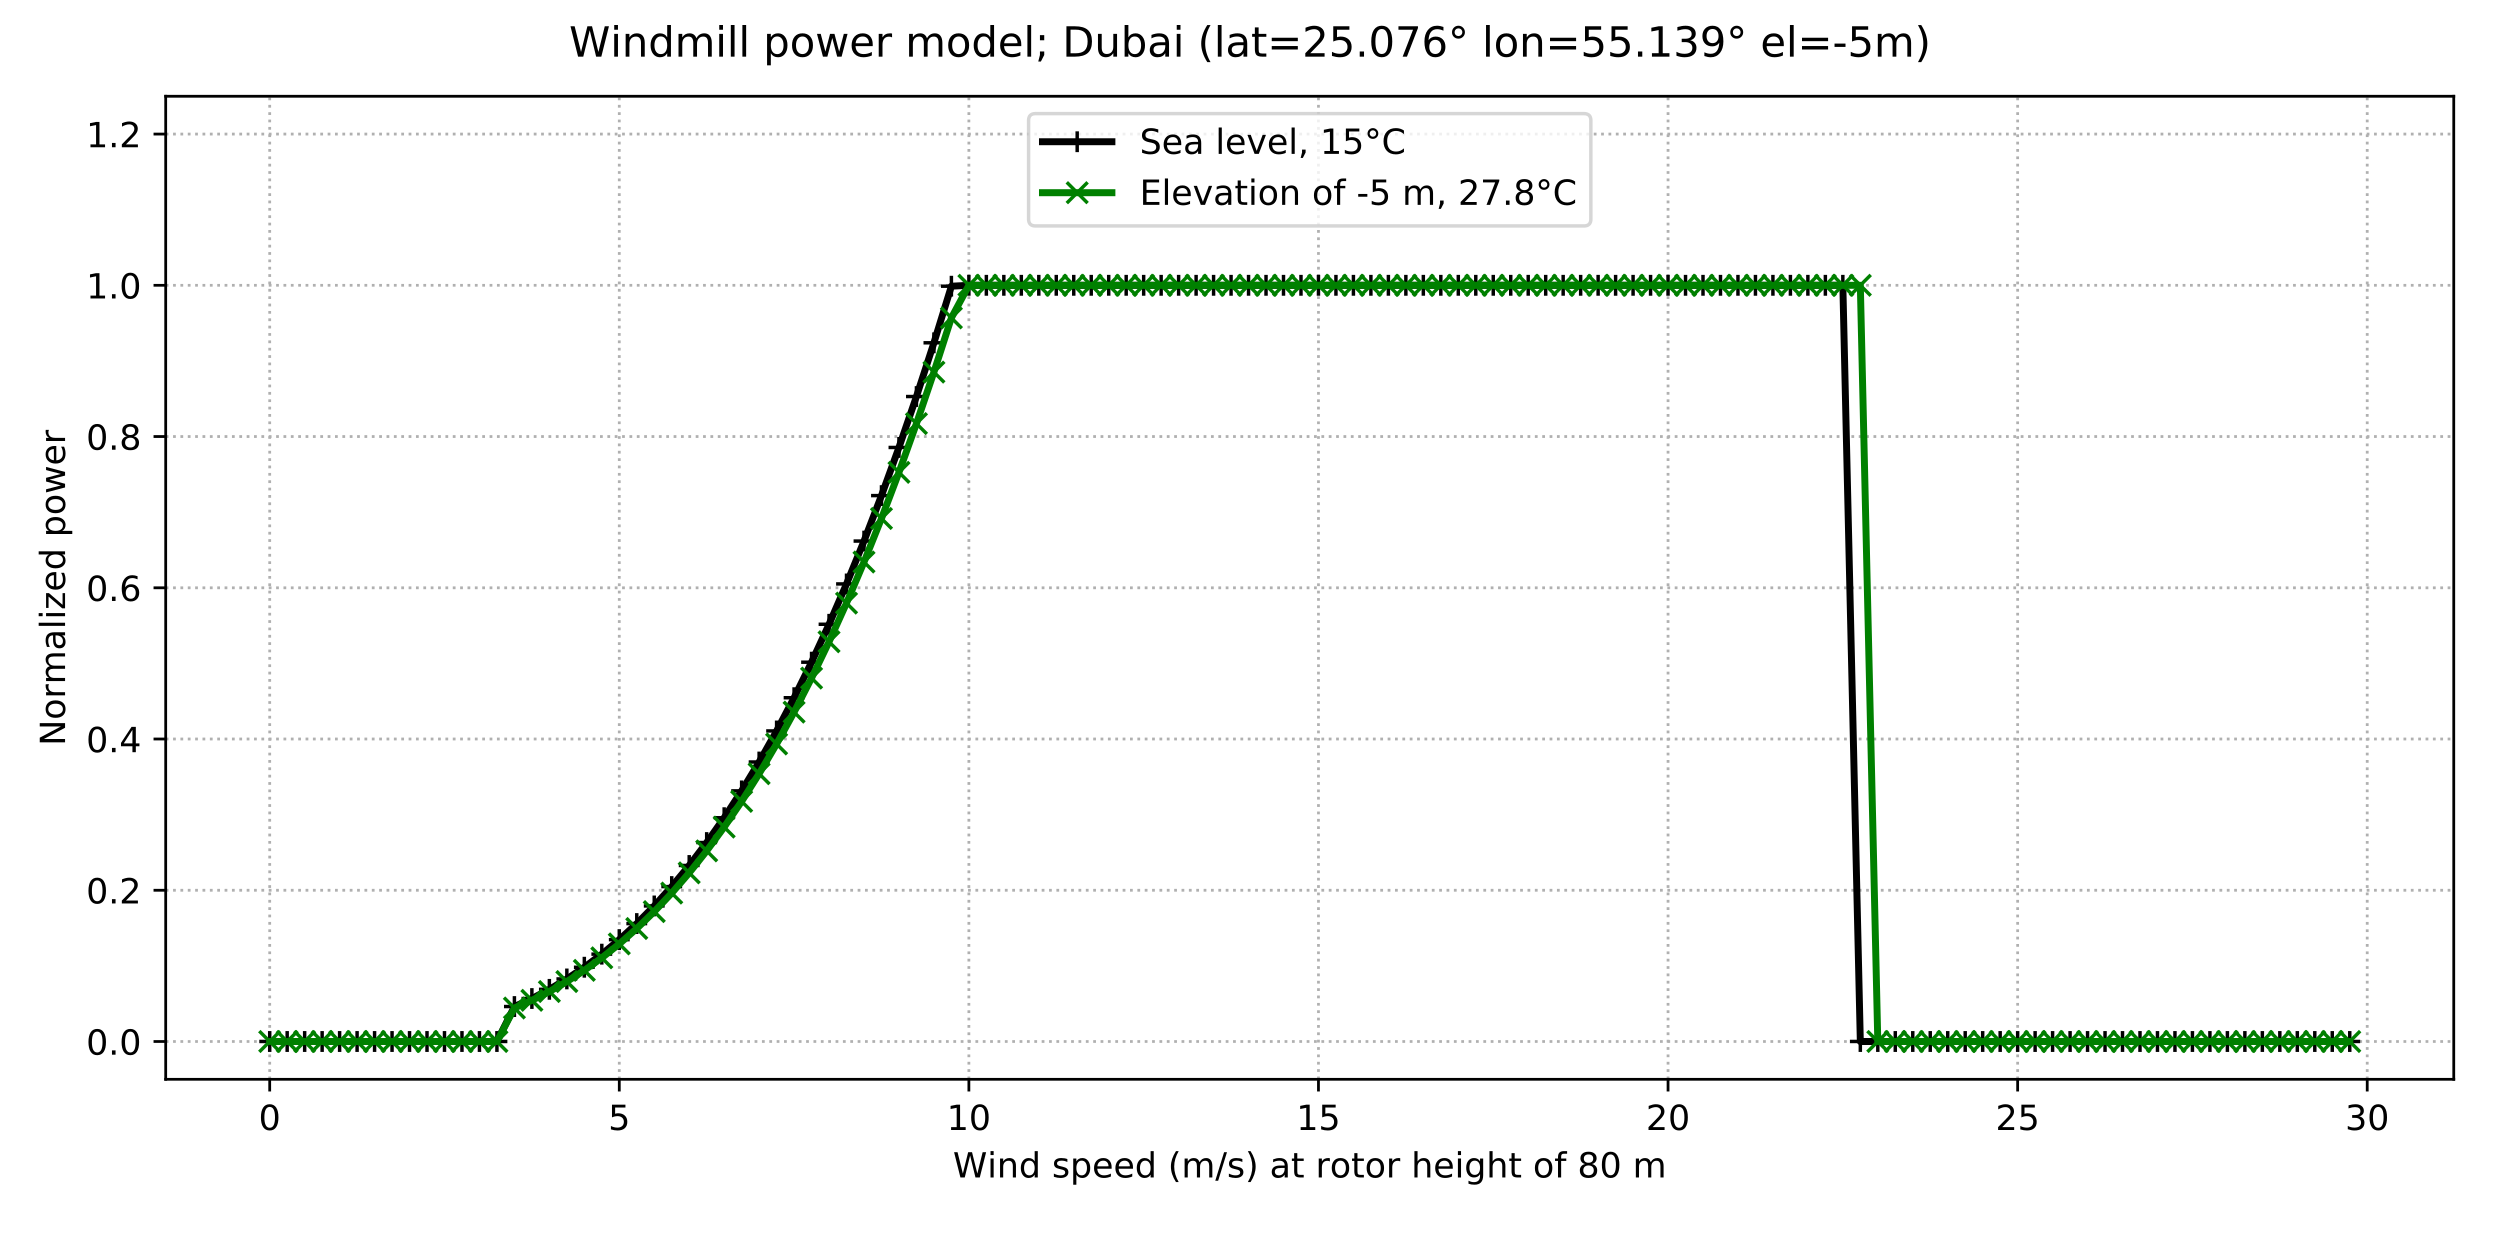 <?xml version="1.0" encoding="utf-8" standalone="no"?>
<!DOCTYPE svg PUBLIC "-//W3C//DTD SVG 1.1//EN"
  "http://www.w3.org/Graphics/SVG/1.1/DTD/svg11.dtd">
<!-- Created with matplotlib (http://matplotlib.org/) -->
<svg height="360pt" version="1.1" viewBox="0 0 720 360" width="720pt" xmlns="http://www.w3.org/2000/svg" xmlns:xlink="http://www.w3.org/1999/xlink">
 <defs>
  <style type="text/css">
*{stroke-linecap:butt;stroke-linejoin:round;}
  </style>
 </defs>
 <g id="figure_1">
  <g id="patch_1">
   <path d="M 0 360 
L 720 360 
L 720 0 
L 0 0 
z
" style="fill:#ffffff;"/>
  </g>
  <g id="axes_1">
   <g id="patch_2">
    <path d="M 47.72 310.84 
L 706.68 310.84 
L 706.68 27.72 
L 47.72 27.72 
z
" style="fill:#ffffff;"/>
   </g>
   <g id="matplotlib.axis_1">
    <g id="xtick_1">
     <g id="line2d_1">
      <path clip-path="url(#pe8bfe76ad9)" d="M 77.673 310.84 
L 77.673 27.72 
" style="fill:none;stroke:#b0b0b0;stroke-dasharray:0.8,1.32;stroke-dashoffset:0;stroke-width:0.8;"/>
     </g>
     <g id="line2d_2">
      <defs>
       <path d="M 0 0 
L 0 3.5 
" id="me04e62f549" style="stroke:#000000;stroke-width:0.8;"/>
      </defs>
      <g>
       <use style="stroke:#000000;stroke-width:0.8;" x="77.673" xlink:href="#me04e62f549" y="310.84"/>
      </g>
     </g>
     <g id="text_1">
      <!-- 0 -->
      <defs>
       <path d="M 31.781 66.406 
Q 24.172 66.406 20.328 58.906 
Q 16.5 51.422 16.5 36.375 
Q 16.5 21.391 20.328 13.891 
Q 24.172 6.391 31.781 6.391 
Q 39.453 6.391 43.281 13.891 
Q 47.125 21.391 47.125 36.375 
Q 47.125 51.422 43.281 58.906 
Q 39.453 66.406 31.781 66.406 
z
M 31.781 74.219 
Q 44.047 74.219 50.516 64.516 
Q 56.984 54.828 56.984 36.375 
Q 56.984 17.969 50.516 8.266 
Q 44.047 -1.422 31.781 -1.422 
Q 19.531 -1.422 13.062 8.266 
Q 6.594 17.969 6.594 36.375 
Q 6.594 54.828 13.062 64.516 
Q 19.531 74.219 31.781 74.219 
z
" id="DejaVuSans-30"/>
      </defs>
      <g transform="translate(74.491 325.438)scale(0.1 -0.1)">
       <use xlink:href="#DejaVuSans-30"/>
      </g>
     </g>
    </g>
    <g id="xtick_2">
     <g id="line2d_3">
      <path clip-path="url(#pe8bfe76ad9)" d="M 178.354 310.84 
L 178.354 27.72 
" style="fill:none;stroke:#b0b0b0;stroke-dasharray:0.8,1.32;stroke-dashoffset:0;stroke-width:0.8;"/>
     </g>
     <g id="line2d_4">
      <g>
       <use style="stroke:#000000;stroke-width:0.8;" x="178.354" xlink:href="#me04e62f549" y="310.84"/>
      </g>
     </g>
     <g id="text_2">
      <!-- 5 -->
      <defs>
       <path d="M 10.797 72.906 
L 49.516 72.906 
L 49.516 64.594 
L 19.828 64.594 
L 19.828 46.734 
Q 21.969 47.469 24.109 47.828 
Q 26.266 48.188 28.422 48.188 
Q 40.625 48.188 47.75 41.5 
Q 54.891 34.812 54.891 23.391 
Q 54.891 11.625 47.562 5.094 
Q 40.234 -1.422 26.906 -1.422 
Q 22.312 -1.422 17.547 -0.641 
Q 12.797 0.141 7.719 1.703 
L 7.719 11.625 
Q 12.109 9.234 16.797 8.062 
Q 21.484 6.891 26.703 6.891 
Q 35.156 6.891 40.078 11.328 
Q 45.016 15.766 45.016 23.391 
Q 45.016 31 40.078 35.438 
Q 35.156 39.891 26.703 39.891 
Q 22.75 39.891 18.812 39.016 
Q 14.891 38.141 10.797 36.281 
z
" id="DejaVuSans-35"/>
      </defs>
      <g transform="translate(175.173 325.438)scale(0.1 -0.1)">
       <use xlink:href="#DejaVuSans-35"/>
      </g>
     </g>
    </g>
    <g id="xtick_3">
     <g id="line2d_5">
      <path clip-path="url(#pe8bfe76ad9)" d="M 279.036 310.84 
L 279.036 27.72 
" style="fill:none;stroke:#b0b0b0;stroke-dasharray:0.8,1.32;stroke-dashoffset:0;stroke-width:0.8;"/>
     </g>
     <g id="line2d_6">
      <g>
       <use style="stroke:#000000;stroke-width:0.8;" x="279.036" xlink:href="#me04e62f549" y="310.84"/>
      </g>
     </g>
     <g id="text_3">
      <!-- 10 -->
      <defs>
       <path d="M 12.406 8.297 
L 28.516 8.297 
L 28.516 63.922 
L 10.984 60.406 
L 10.984 69.391 
L 28.422 72.906 
L 38.281 72.906 
L 38.281 8.297 
L 54.391 8.297 
L 54.391 0 
L 12.406 0 
z
" id="DejaVuSans-31"/>
      </defs>
      <g transform="translate(272.673 325.438)scale(0.1 -0.1)">
       <use xlink:href="#DejaVuSans-31"/>
       <use x="63.623" xlink:href="#DejaVuSans-30"/>
      </g>
     </g>
    </g>
    <g id="xtick_4">
     <g id="line2d_7">
      <path clip-path="url(#pe8bfe76ad9)" d="M 379.717 310.84 
L 379.717 27.72 
" style="fill:none;stroke:#b0b0b0;stroke-dasharray:0.8,1.32;stroke-dashoffset:0;stroke-width:0.8;"/>
     </g>
     <g id="line2d_8">
      <g>
       <use style="stroke:#000000;stroke-width:0.8;" x="379.717" xlink:href="#me04e62f549" y="310.84"/>
      </g>
     </g>
     <g id="text_4">
      <!-- 15 -->
      <g transform="translate(373.355 325.438)scale(0.1 -0.1)">
       <use xlink:href="#DejaVuSans-31"/>
       <use x="63.623" xlink:href="#DejaVuSans-35"/>
      </g>
     </g>
    </g>
    <g id="xtick_5">
     <g id="line2d_9">
      <path clip-path="url(#pe8bfe76ad9)" d="M 480.398 310.84 
L 480.398 27.72 
" style="fill:none;stroke:#b0b0b0;stroke-dasharray:0.8,1.32;stroke-dashoffset:0;stroke-width:0.8;"/>
     </g>
     <g id="line2d_10">
      <g>
       <use style="stroke:#000000;stroke-width:0.8;" x="480.398" xlink:href="#me04e62f549" y="310.84"/>
      </g>
     </g>
     <g id="text_5">
      <!-- 20 -->
      <defs>
       <path d="M 19.188 8.297 
L 53.609 8.297 
L 53.609 0 
L 7.328 0 
L 7.328 8.297 
Q 12.938 14.109 22.625 23.891 
Q 32.328 33.688 34.812 36.531 
Q 39.547 41.844 41.422 45.531 
Q 43.312 49.219 43.312 52.781 
Q 43.312 58.594 39.234 62.25 
Q 35.156 65.922 28.609 65.922 
Q 23.969 65.922 18.812 64.312 
Q 13.672 62.703 7.812 59.422 
L 7.812 69.391 
Q 13.766 71.781 18.938 73 
Q 24.125 74.219 28.422 74.219 
Q 39.75 74.219 46.484 68.547 
Q 53.219 62.891 53.219 53.422 
Q 53.219 48.922 51.531 44.891 
Q 49.859 40.875 45.406 35.406 
Q 44.188 33.984 37.641 27.219 
Q 31.109 20.453 19.188 8.297 
z
" id="DejaVuSans-32"/>
      </defs>
      <g transform="translate(474.036 325.438)scale(0.1 -0.1)">
       <use xlink:href="#DejaVuSans-32"/>
       <use x="63.623" xlink:href="#DejaVuSans-30"/>
      </g>
     </g>
    </g>
    <g id="xtick_6">
     <g id="line2d_11">
      <path clip-path="url(#pe8bfe76ad9)" d="M 581.08 310.84 
L 581.08 27.72 
" style="fill:none;stroke:#b0b0b0;stroke-dasharray:0.8,1.32;stroke-dashoffset:0;stroke-width:0.8;"/>
     </g>
     <g id="line2d_12">
      <g>
       <use style="stroke:#000000;stroke-width:0.8;" x="581.08" xlink:href="#me04e62f549" y="310.84"/>
      </g>
     </g>
     <g id="text_6">
      <!-- 25 -->
      <g transform="translate(574.717 325.438)scale(0.1 -0.1)">
       <use xlink:href="#DejaVuSans-32"/>
       <use x="63.623" xlink:href="#DejaVuSans-35"/>
      </g>
     </g>
    </g>
    <g id="xtick_7">
     <g id="line2d_13">
      <path clip-path="url(#pe8bfe76ad9)" d="M 681.761 310.84 
L 681.761 27.72 
" style="fill:none;stroke:#b0b0b0;stroke-dasharray:0.8,1.32;stroke-dashoffset:0;stroke-width:0.8;"/>
     </g>
     <g id="line2d_14">
      <g>
       <use style="stroke:#000000;stroke-width:0.8;" x="681.761" xlink:href="#me04e62f549" y="310.84"/>
      </g>
     </g>
     <g id="text_7">
      <!-- 30 -->
      <defs>
       <path d="M 40.578 39.312 
Q 47.656 37.797 51.625 33 
Q 55.609 28.219 55.609 21.188 
Q 55.609 10.406 48.188 4.484 
Q 40.766 -1.422 27.094 -1.422 
Q 22.516 -1.422 17.656 -0.516 
Q 12.797 0.391 7.625 2.203 
L 7.625 11.719 
Q 11.719 9.328 16.594 8.109 
Q 21.484 6.891 26.812 6.891 
Q 36.078 6.891 40.938 10.547 
Q 45.797 14.203 45.797 21.188 
Q 45.797 27.641 41.281 31.266 
Q 36.766 34.906 28.719 34.906 
L 20.219 34.906 
L 20.219 43.016 
L 29.109 43.016 
Q 36.375 43.016 40.234 45.922 
Q 44.094 48.828 44.094 54.297 
Q 44.094 59.906 40.109 62.906 
Q 36.141 65.922 28.719 65.922 
Q 24.656 65.922 20.016 65.031 
Q 15.375 64.156 9.812 62.312 
L 9.812 71.094 
Q 15.438 72.656 20.344 73.438 
Q 25.25 74.219 29.594 74.219 
Q 40.828 74.219 47.359 69.109 
Q 53.906 64.016 53.906 55.328 
Q 53.906 49.266 50.438 45.094 
Q 46.969 40.922 40.578 39.312 
z
" id="DejaVuSans-33"/>
      </defs>
      <g transform="translate(675.399 325.438)scale(0.1 -0.1)">
       <use xlink:href="#DejaVuSans-33"/>
       <use x="63.623" xlink:href="#DejaVuSans-30"/>
      </g>
     </g>
    </g>
    <g id="text_8">
     <!-- Wind speed (m/s) at rotor height of 80 m -->
     <defs>
      <path d="M 3.328 72.906 
L 13.281 72.906 
L 28.609 11.281 
L 43.891 72.906 
L 54.984 72.906 
L 70.312 11.281 
L 85.594 72.906 
L 95.609 72.906 
L 77.297 0 
L 64.891 0 
L 49.516 63.281 
L 33.984 0 
L 21.578 0 
z
" id="DejaVuSans-57"/>
      <path d="M 9.422 54.688 
L 18.406 54.688 
L 18.406 0 
L 9.422 0 
z
M 9.422 75.984 
L 18.406 75.984 
L 18.406 64.594 
L 9.422 64.594 
z
" id="DejaVuSans-69"/>
      <path d="M 54.891 33.016 
L 54.891 0 
L 45.906 0 
L 45.906 32.719 
Q 45.906 40.484 42.875 44.328 
Q 39.844 48.188 33.797 48.188 
Q 26.516 48.188 22.312 43.547 
Q 18.109 38.922 18.109 30.906 
L 18.109 0 
L 9.078 0 
L 9.078 54.688 
L 18.109 54.688 
L 18.109 46.188 
Q 21.344 51.125 25.703 53.562 
Q 30.078 56 35.797 56 
Q 45.219 56 50.047 50.172 
Q 54.891 44.344 54.891 33.016 
z
" id="DejaVuSans-6e"/>
      <path d="M 45.406 46.391 
L 45.406 75.984 
L 54.391 75.984 
L 54.391 0 
L 45.406 0 
L 45.406 8.203 
Q 42.578 3.328 38.25 0.953 
Q 33.938 -1.422 27.875 -1.422 
Q 17.969 -1.422 11.734 6.484 
Q 5.516 14.406 5.516 27.297 
Q 5.516 40.188 11.734 48.094 
Q 17.969 56 27.875 56 
Q 33.938 56 38.25 53.625 
Q 42.578 51.266 45.406 46.391 
z
M 14.797 27.297 
Q 14.797 17.391 18.875 11.75 
Q 22.953 6.109 30.078 6.109 
Q 37.203 6.109 41.297 11.75 
Q 45.406 17.391 45.406 27.297 
Q 45.406 37.203 41.297 42.844 
Q 37.203 48.484 30.078 48.484 
Q 22.953 48.484 18.875 42.844 
Q 14.797 37.203 14.797 27.297 
z
" id="DejaVuSans-64"/>
      <path id="DejaVuSans-20"/>
      <path d="M 44.281 53.078 
L 44.281 44.578 
Q 40.484 46.531 36.375 47.5 
Q 32.281 48.484 27.875 48.484 
Q 21.188 48.484 17.844 46.438 
Q 14.5 44.391 14.5 40.281 
Q 14.5 37.156 16.891 35.375 
Q 19.281 33.594 26.516 31.984 
L 29.594 31.297 
Q 39.156 29.25 43.188 25.516 
Q 47.219 21.781 47.219 15.094 
Q 47.219 7.469 41.188 3.016 
Q 35.156 -1.422 24.609 -1.422 
Q 20.219 -1.422 15.453 -0.562 
Q 10.688 0.297 5.422 2 
L 5.422 11.281 
Q 10.406 8.688 15.234 7.391 
Q 20.062 6.109 24.812 6.109 
Q 31.156 6.109 34.562 8.281 
Q 37.984 10.453 37.984 14.406 
Q 37.984 18.062 35.516 20.016 
Q 33.062 21.969 24.703 23.781 
L 21.578 24.516 
Q 13.234 26.266 9.516 29.906 
Q 5.812 33.547 5.812 39.891 
Q 5.812 47.609 11.281 51.797 
Q 16.75 56 26.812 56 
Q 31.781 56 36.172 55.266 
Q 40.578 54.547 44.281 53.078 
z
" id="DejaVuSans-73"/>
      <path d="M 18.109 8.203 
L 18.109 -20.797 
L 9.078 -20.797 
L 9.078 54.688 
L 18.109 54.688 
L 18.109 46.391 
Q 20.953 51.266 25.266 53.625 
Q 29.594 56 35.594 56 
Q 45.562 56 51.781 48.094 
Q 58.016 40.188 58.016 27.297 
Q 58.016 14.406 51.781 6.484 
Q 45.562 -1.422 35.594 -1.422 
Q 29.594 -1.422 25.266 0.953 
Q 20.953 3.328 18.109 8.203 
z
M 48.688 27.297 
Q 48.688 37.203 44.609 42.844 
Q 40.531 48.484 33.406 48.484 
Q 26.266 48.484 22.188 42.844 
Q 18.109 37.203 18.109 27.297 
Q 18.109 17.391 22.188 11.75 
Q 26.266 6.109 33.406 6.109 
Q 40.531 6.109 44.609 11.75 
Q 48.688 17.391 48.688 27.297 
z
" id="DejaVuSans-70"/>
      <path d="M 56.203 29.594 
L 56.203 25.203 
L 14.891 25.203 
Q 15.484 15.922 20.484 11.062 
Q 25.484 6.203 34.422 6.203 
Q 39.594 6.203 44.453 7.469 
Q 49.312 8.734 54.109 11.281 
L 54.109 2.781 
Q 49.266 0.734 44.188 -0.344 
Q 39.109 -1.422 33.891 -1.422 
Q 20.797 -1.422 13.156 6.188 
Q 5.516 13.812 5.516 26.812 
Q 5.516 40.234 12.766 48.109 
Q 20.016 56 32.328 56 
Q 43.359 56 49.781 48.891 
Q 56.203 41.797 56.203 29.594 
z
M 47.219 32.234 
Q 47.125 39.594 43.094 43.984 
Q 39.062 48.391 32.422 48.391 
Q 24.906 48.391 20.391 44.141 
Q 15.875 39.891 15.188 32.172 
z
" id="DejaVuSans-65"/>
      <path d="M 31 75.875 
Q 24.469 64.656 21.281 53.656 
Q 18.109 42.672 18.109 31.391 
Q 18.109 20.125 21.312 9.062 
Q 24.516 -2 31 -13.188 
L 23.188 -13.188 
Q 15.875 -1.703 12.234 9.375 
Q 8.594 20.453 8.594 31.391 
Q 8.594 42.281 12.203 53.312 
Q 15.828 64.359 23.188 75.875 
z
" id="DejaVuSans-28"/>
      <path d="M 52 44.188 
Q 55.375 50.25 60.062 53.125 
Q 64.75 56 71.094 56 
Q 79.641 56 84.281 50.016 
Q 88.922 44.047 88.922 33.016 
L 88.922 0 
L 79.891 0 
L 79.891 32.719 
Q 79.891 40.578 77.094 44.375 
Q 74.312 48.188 68.609 48.188 
Q 61.625 48.188 57.562 43.547 
Q 53.516 38.922 53.516 30.906 
L 53.516 0 
L 44.484 0 
L 44.484 32.719 
Q 44.484 40.625 41.703 44.406 
Q 38.922 48.188 33.109 48.188 
Q 26.219 48.188 22.156 43.531 
Q 18.109 38.875 18.109 30.906 
L 18.109 0 
L 9.078 0 
L 9.078 54.688 
L 18.109 54.688 
L 18.109 46.188 
Q 21.188 51.219 25.484 53.609 
Q 29.781 56 35.688 56 
Q 41.656 56 45.828 52.969 
Q 50 49.953 52 44.188 
z
" id="DejaVuSans-6d"/>
      <path d="M 25.391 72.906 
L 33.688 72.906 
L 8.297 -9.281 
L 0 -9.281 
z
" id="DejaVuSans-2f"/>
      <path d="M 8.016 75.875 
L 15.828 75.875 
Q 23.141 64.359 26.781 53.312 
Q 30.422 42.281 30.422 31.391 
Q 30.422 20.453 26.781 9.375 
Q 23.141 -1.703 15.828 -13.188 
L 8.016 -13.188 
Q 14.5 -2 17.703 9.062 
Q 20.906 20.125 20.906 31.391 
Q 20.906 42.672 17.703 53.656 
Q 14.5 64.656 8.016 75.875 
z
" id="DejaVuSans-29"/>
      <path d="M 34.281 27.484 
Q 23.391 27.484 19.188 25 
Q 14.984 22.516 14.984 16.5 
Q 14.984 11.719 18.141 8.906 
Q 21.297 6.109 26.703 6.109 
Q 34.188 6.109 38.703 11.406 
Q 43.219 16.703 43.219 25.484 
L 43.219 27.484 
z
M 52.203 31.203 
L 52.203 0 
L 43.219 0 
L 43.219 8.297 
Q 40.141 3.328 35.547 0.953 
Q 30.953 -1.422 24.312 -1.422 
Q 15.922 -1.422 10.953 3.297 
Q 6 8.016 6 15.922 
Q 6 25.141 12.172 29.828 
Q 18.359 34.516 30.609 34.516 
L 43.219 34.516 
L 43.219 35.406 
Q 43.219 41.609 39.141 45 
Q 35.062 48.391 27.688 48.391 
Q 23 48.391 18.547 47.266 
Q 14.109 46.141 10.016 43.891 
L 10.016 52.203 
Q 14.938 54.109 19.578 55.047 
Q 24.219 56 28.609 56 
Q 40.484 56 46.344 49.844 
Q 52.203 43.703 52.203 31.203 
z
" id="DejaVuSans-61"/>
      <path d="M 18.312 70.219 
L 18.312 54.688 
L 36.812 54.688 
L 36.812 47.703 
L 18.312 47.703 
L 18.312 18.016 
Q 18.312 11.328 20.141 9.422 
Q 21.969 7.516 27.594 7.516 
L 36.812 7.516 
L 36.812 0 
L 27.594 0 
Q 17.188 0 13.234 3.875 
Q 9.281 7.766 9.281 18.016 
L 9.281 47.703 
L 2.688 47.703 
L 2.688 54.688 
L 9.281 54.688 
L 9.281 70.219 
z
" id="DejaVuSans-74"/>
      <path d="M 41.109 46.297 
Q 39.594 47.172 37.812 47.578 
Q 36.031 48 33.891 48 
Q 26.266 48 22.188 43.047 
Q 18.109 38.094 18.109 28.812 
L 18.109 0 
L 9.078 0 
L 9.078 54.688 
L 18.109 54.688 
L 18.109 46.188 
Q 20.953 51.172 25.484 53.578 
Q 30.031 56 36.531 56 
Q 37.453 56 38.578 55.875 
Q 39.703 55.766 41.062 55.516 
z
" id="DejaVuSans-72"/>
      <path d="M 30.609 48.391 
Q 23.391 48.391 19.188 42.75 
Q 14.984 37.109 14.984 27.297 
Q 14.984 17.484 19.156 11.844 
Q 23.344 6.203 30.609 6.203 
Q 37.797 6.203 41.984 11.859 
Q 46.188 17.531 46.188 27.297 
Q 46.188 37.016 41.984 42.703 
Q 37.797 48.391 30.609 48.391 
z
M 30.609 56 
Q 42.328 56 49.016 48.375 
Q 55.719 40.766 55.719 27.297 
Q 55.719 13.875 49.016 6.219 
Q 42.328 -1.422 30.609 -1.422 
Q 18.844 -1.422 12.172 6.219 
Q 5.516 13.875 5.516 27.297 
Q 5.516 40.766 12.172 48.375 
Q 18.844 56 30.609 56 
z
" id="DejaVuSans-6f"/>
      <path d="M 54.891 33.016 
L 54.891 0 
L 45.906 0 
L 45.906 32.719 
Q 45.906 40.484 42.875 44.328 
Q 39.844 48.188 33.797 48.188 
Q 26.516 48.188 22.312 43.547 
Q 18.109 38.922 18.109 30.906 
L 18.109 0 
L 9.078 0 
L 9.078 75.984 
L 18.109 75.984 
L 18.109 46.188 
Q 21.344 51.125 25.703 53.562 
Q 30.078 56 35.797 56 
Q 45.219 56 50.047 50.172 
Q 54.891 44.344 54.891 33.016 
z
" id="DejaVuSans-68"/>
      <path d="M 45.406 27.984 
Q 45.406 37.75 41.375 43.109 
Q 37.359 48.484 30.078 48.484 
Q 22.859 48.484 18.828 43.109 
Q 14.797 37.75 14.797 27.984 
Q 14.797 18.266 18.828 12.891 
Q 22.859 7.516 30.078 7.516 
Q 37.359 7.516 41.375 12.891 
Q 45.406 18.266 45.406 27.984 
z
M 54.391 6.781 
Q 54.391 -7.172 48.188 -13.984 
Q 42 -20.797 29.203 -20.797 
Q 24.469 -20.797 20.266 -20.094 
Q 16.062 -19.391 12.109 -17.922 
L 12.109 -9.188 
Q 16.062 -11.328 19.922 -12.344 
Q 23.781 -13.375 27.781 -13.375 
Q 36.625 -13.375 41.016 -8.766 
Q 45.406 -4.156 45.406 5.172 
L 45.406 9.625 
Q 42.625 4.781 38.281 2.391 
Q 33.938 0 27.875 0 
Q 17.828 0 11.672 7.656 
Q 5.516 15.328 5.516 27.984 
Q 5.516 40.672 11.672 48.328 
Q 17.828 56 27.875 56 
Q 33.938 56 38.281 53.609 
Q 42.625 51.219 45.406 46.391 
L 45.406 54.688 
L 54.391 54.688 
z
" id="DejaVuSans-67"/>
      <path d="M 37.109 75.984 
L 37.109 68.5 
L 28.516 68.5 
Q 23.688 68.5 21.797 66.547 
Q 19.922 64.594 19.922 59.516 
L 19.922 54.688 
L 34.719 54.688 
L 34.719 47.703 
L 19.922 47.703 
L 19.922 0 
L 10.891 0 
L 10.891 47.703 
L 2.297 47.703 
L 2.297 54.688 
L 10.891 54.688 
L 10.891 58.5 
Q 10.891 67.625 15.141 71.797 
Q 19.391 75.984 28.609 75.984 
z
" id="DejaVuSans-66"/>
      <path d="M 31.781 34.625 
Q 24.75 34.625 20.719 30.859 
Q 16.703 27.094 16.703 20.516 
Q 16.703 13.922 20.719 10.156 
Q 24.75 6.391 31.781 6.391 
Q 38.812 6.391 42.859 10.172 
Q 46.922 13.969 46.922 20.516 
Q 46.922 27.094 42.891 30.859 
Q 38.875 34.625 31.781 34.625 
z
M 21.922 38.812 
Q 15.578 40.375 12.031 44.719 
Q 8.5 49.078 8.5 55.328 
Q 8.5 64.062 14.719 69.141 
Q 20.953 74.219 31.781 74.219 
Q 42.672 74.219 48.875 69.141 
Q 55.078 64.062 55.078 55.328 
Q 55.078 49.078 51.531 44.719 
Q 48 40.375 41.703 38.812 
Q 48.828 37.156 52.797 32.312 
Q 56.781 27.484 56.781 20.516 
Q 56.781 9.906 50.312 4.234 
Q 43.844 -1.422 31.781 -1.422 
Q 19.734 -1.422 13.25 4.234 
Q 6.781 9.906 6.781 20.516 
Q 6.781 27.484 10.781 32.312 
Q 14.797 37.156 21.922 38.812 
z
M 18.312 54.391 
Q 18.312 48.734 21.844 45.562 
Q 25.391 42.391 31.781 42.391 
Q 38.141 42.391 41.719 45.562 
Q 45.312 48.734 45.312 54.391 
Q 45.312 60.062 41.719 63.234 
Q 38.141 66.406 31.781 66.406 
Q 25.391 66.406 21.844 63.234 
Q 18.312 60.062 18.312 54.391 
z
" id="DejaVuSans-38"/>
     </defs>
     <g transform="translate(274.444 339.117)scale(0.1 -0.1)">
      <use xlink:href="#DejaVuSans-57"/>
      <use x="98.846" xlink:href="#DejaVuSans-69"/>
      <use x="126.629" xlink:href="#DejaVuSans-6e"/>
      <use x="190.008" xlink:href="#DejaVuSans-64"/>
      <use x="253.484" xlink:href="#DejaVuSans-20"/>
      <use x="285.271" xlink:href="#DejaVuSans-73"/>
      <use x="337.371" xlink:href="#DejaVuSans-70"/>
      <use x="400.848" xlink:href="#DejaVuSans-65"/>
      <use x="462.371" xlink:href="#DejaVuSans-65"/>
      <use x="523.895" xlink:href="#DejaVuSans-64"/>
      <use x="587.371" xlink:href="#DejaVuSans-20"/>
      <use x="619.158" xlink:href="#DejaVuSans-28"/>
      <use x="658.172" xlink:href="#DejaVuSans-6d"/>
      <use x="755.584" xlink:href="#DejaVuSans-2f"/>
      <use x="789.275" xlink:href="#DejaVuSans-73"/>
      <use x="841.375" xlink:href="#DejaVuSans-29"/>
      <use x="880.389" xlink:href="#DejaVuSans-20"/>
      <use x="912.176" xlink:href="#DejaVuSans-61"/>
      <use x="973.455" xlink:href="#DejaVuSans-74"/>
      <use x="1012.664" xlink:href="#DejaVuSans-20"/>
      <use x="1044.451" xlink:href="#DejaVuSans-72"/>
      <use x="1085.533" xlink:href="#DejaVuSans-6f"/>
      <use x="1146.715" xlink:href="#DejaVuSans-74"/>
      <use x="1185.924" xlink:href="#DejaVuSans-6f"/>
      <use x="1247.105" xlink:href="#DejaVuSans-72"/>
      <use x="1288.219" xlink:href="#DejaVuSans-20"/>
      <use x="1320.006" xlink:href="#DejaVuSans-68"/>
      <use x="1383.385" xlink:href="#DejaVuSans-65"/>
      <use x="1444.908" xlink:href="#DejaVuSans-69"/>
      <use x="1472.691" xlink:href="#DejaVuSans-67"/>
      <use x="1536.168" xlink:href="#DejaVuSans-68"/>
      <use x="1599.547" xlink:href="#DejaVuSans-74"/>
      <use x="1638.756" xlink:href="#DejaVuSans-20"/>
      <use x="1670.543" xlink:href="#DejaVuSans-6f"/>
      <use x="1731.725" xlink:href="#DejaVuSans-66"/>
      <use x="1766.93" xlink:href="#DejaVuSans-20"/>
      <use x="1798.717" xlink:href="#DejaVuSans-38"/>
      <use x="1862.34" xlink:href="#DejaVuSans-30"/>
      <use x="1925.963" xlink:href="#DejaVuSans-20"/>
      <use x="1957.75" xlink:href="#DejaVuSans-6d"/>
     </g>
    </g>
   </g>
   <g id="matplotlib.axis_2">
    <g id="ytick_1">
     <g id="line2d_15">
      <path clip-path="url(#pe8bfe76ad9)" d="M 47.72 299.951 
L 706.68 299.951 
" style="fill:none;stroke:#b0b0b0;stroke-dasharray:0.8,1.32;stroke-dashoffset:0;stroke-width:0.8;"/>
     </g>
     <g id="line2d_16">
      <defs>
       <path d="M 0 0 
L -3.5 0 
" id="mc26da592a6" style="stroke:#000000;stroke-width:0.8;"/>
      </defs>
      <g>
       <use style="stroke:#000000;stroke-width:0.8;" x="47.72" xlink:href="#mc26da592a6" y="299.951"/>
      </g>
     </g>
     <g id="text_9">
      <!-- 0.0 -->
      <defs>
       <path d="M 10.688 12.406 
L 21 12.406 
L 21 0 
L 10.688 0 
z
" id="DejaVuSans-2e"/>
      </defs>
      <g transform="translate(24.817 303.75)scale(0.1 -0.1)">
       <use xlink:href="#DejaVuSans-30"/>
       <use x="63.623" xlink:href="#DejaVuSans-2e"/>
       <use x="95.41" xlink:href="#DejaVuSans-30"/>
      </g>
     </g>
    </g>
    <g id="ytick_2">
     <g id="line2d_17">
      <path clip-path="url(#pe8bfe76ad9)" d="M 47.72 256.394 
L 706.68 256.394 
" style="fill:none;stroke:#b0b0b0;stroke-dasharray:0.8,1.32;stroke-dashoffset:0;stroke-width:0.8;"/>
     </g>
     <g id="line2d_18">
      <g>
       <use style="stroke:#000000;stroke-width:0.8;" x="47.72" xlink:href="#mc26da592a6" y="256.394"/>
      </g>
     </g>
     <g id="text_10">
      <!-- 0.2 -->
      <g transform="translate(24.817 260.193)scale(0.1 -0.1)">
       <use xlink:href="#DejaVuSans-30"/>
       <use x="63.623" xlink:href="#DejaVuSans-2e"/>
       <use x="95.41" xlink:href="#DejaVuSans-32"/>
      </g>
     </g>
    </g>
    <g id="ytick_3">
     <g id="line2d_19">
      <path clip-path="url(#pe8bfe76ad9)" d="M 47.72 212.837 
L 706.68 212.837 
" style="fill:none;stroke:#b0b0b0;stroke-dasharray:0.8,1.32;stroke-dashoffset:0;stroke-width:0.8;"/>
     </g>
     <g id="line2d_20">
      <g>
       <use style="stroke:#000000;stroke-width:0.8;" x="47.72" xlink:href="#mc26da592a6" y="212.837"/>
      </g>
     </g>
     <g id="text_11">
      <!-- 0.4 -->
      <defs>
       <path d="M 37.797 64.312 
L 12.891 25.391 
L 37.797 25.391 
z
M 35.203 72.906 
L 47.609 72.906 
L 47.609 25.391 
L 58.016 25.391 
L 58.016 17.188 
L 47.609 17.188 
L 47.609 0 
L 37.797 0 
L 37.797 17.188 
L 4.891 17.188 
L 4.891 26.703 
z
" id="DejaVuSans-34"/>
      </defs>
      <g transform="translate(24.817 216.636)scale(0.1 -0.1)">
       <use xlink:href="#DejaVuSans-30"/>
       <use x="63.623" xlink:href="#DejaVuSans-2e"/>
       <use x="95.41" xlink:href="#DejaVuSans-34"/>
      </g>
     </g>
    </g>
    <g id="ytick_4">
     <g id="line2d_21">
      <path clip-path="url(#pe8bfe76ad9)" d="M 47.72 169.28 
L 706.68 169.28 
" style="fill:none;stroke:#b0b0b0;stroke-dasharray:0.8,1.32;stroke-dashoffset:0;stroke-width:0.8;"/>
     </g>
     <g id="line2d_22">
      <g>
       <use style="stroke:#000000;stroke-width:0.8;" x="47.72" xlink:href="#mc26da592a6" y="169.28"/>
      </g>
     </g>
     <g id="text_12">
      <!-- 0.6 -->
      <defs>
       <path d="M 33.016 40.375 
Q 26.375 40.375 22.484 35.828 
Q 18.609 31.297 18.609 23.391 
Q 18.609 15.531 22.484 10.953 
Q 26.375 6.391 33.016 6.391 
Q 39.656 6.391 43.531 10.953 
Q 47.406 15.531 47.406 23.391 
Q 47.406 31.297 43.531 35.828 
Q 39.656 40.375 33.016 40.375 
z
M 52.594 71.297 
L 52.594 62.312 
Q 48.875 64.062 45.094 64.984 
Q 41.312 65.922 37.594 65.922 
Q 27.828 65.922 22.672 59.328 
Q 17.531 52.734 16.797 39.406 
Q 19.672 43.656 24.016 45.922 
Q 28.375 48.188 33.594 48.188 
Q 44.578 48.188 50.953 41.516 
Q 57.328 34.859 57.328 23.391 
Q 57.328 12.156 50.688 5.359 
Q 44.047 -1.422 33.016 -1.422 
Q 20.359 -1.422 13.672 8.266 
Q 6.984 17.969 6.984 36.375 
Q 6.984 53.656 15.188 63.938 
Q 23.391 74.219 37.203 74.219 
Q 40.922 74.219 44.703 73.484 
Q 48.484 72.75 52.594 71.297 
z
" id="DejaVuSans-36"/>
      </defs>
      <g transform="translate(24.817 173.079)scale(0.1 -0.1)">
       <use xlink:href="#DejaVuSans-30"/>
       <use x="63.623" xlink:href="#DejaVuSans-2e"/>
       <use x="95.41" xlink:href="#DejaVuSans-36"/>
      </g>
     </g>
    </g>
    <g id="ytick_5">
     <g id="line2d_23">
      <path clip-path="url(#pe8bfe76ad9)" d="M 47.72 125.723 
L 706.68 125.723 
" style="fill:none;stroke:#b0b0b0;stroke-dasharray:0.8,1.32;stroke-dashoffset:0;stroke-width:0.8;"/>
     </g>
     <g id="line2d_24">
      <g>
       <use style="stroke:#000000;stroke-width:0.8;" x="47.72" xlink:href="#mc26da592a6" y="125.723"/>
      </g>
     </g>
     <g id="text_13">
      <!-- 0.8 -->
      <g transform="translate(24.817 129.522)scale(0.1 -0.1)">
       <use xlink:href="#DejaVuSans-30"/>
       <use x="63.623" xlink:href="#DejaVuSans-2e"/>
       <use x="95.41" xlink:href="#DejaVuSans-38"/>
      </g>
     </g>
    </g>
    <g id="ytick_6">
     <g id="line2d_25">
      <path clip-path="url(#pe8bfe76ad9)" d="M 47.72 82.166 
L 706.68 82.166 
" style="fill:none;stroke:#b0b0b0;stroke-dasharray:0.8,1.32;stroke-dashoffset:0;stroke-width:0.8;"/>
     </g>
     <g id="line2d_26">
      <g>
       <use style="stroke:#000000;stroke-width:0.8;" x="47.72" xlink:href="#mc26da592a6" y="82.166"/>
      </g>
     </g>
     <g id="text_14">
      <!-- 1.0 -->
      <g transform="translate(24.817 85.965)scale(0.1 -0.1)">
       <use xlink:href="#DejaVuSans-31"/>
       <use x="63.623" xlink:href="#DejaVuSans-2e"/>
       <use x="95.41" xlink:href="#DejaVuSans-30"/>
      </g>
     </g>
    </g>
    <g id="ytick_7">
     <g id="line2d_27">
      <path clip-path="url(#pe8bfe76ad9)" d="M 47.72 38.609 
L 706.68 38.609 
" style="fill:none;stroke:#b0b0b0;stroke-dasharray:0.8,1.32;stroke-dashoffset:0;stroke-width:0.8;"/>
     </g>
     <g id="line2d_28">
      <g>
       <use style="stroke:#000000;stroke-width:0.8;" x="47.72" xlink:href="#mc26da592a6" y="38.609"/>
      </g>
     </g>
     <g id="text_15">
      <!-- 1.2 -->
      <g transform="translate(24.817 42.408)scale(0.1 -0.1)">
       <use xlink:href="#DejaVuSans-31"/>
       <use x="63.623" xlink:href="#DejaVuSans-2e"/>
       <use x="95.41" xlink:href="#DejaVuSans-32"/>
      </g>
     </g>
    </g>
    <g id="text_16">
     <!-- Normalized power -->
     <defs>
      <path d="M 9.812 72.906 
L 23.094 72.906 
L 55.422 11.922 
L 55.422 72.906 
L 64.984 72.906 
L 64.984 0 
L 51.703 0 
L 19.391 60.984 
L 19.391 0 
L 9.812 0 
z
" id="DejaVuSans-4e"/>
      <path d="M 9.422 75.984 
L 18.406 75.984 
L 18.406 0 
L 9.422 0 
z
" id="DejaVuSans-6c"/>
      <path d="M 5.516 54.688 
L 48.188 54.688 
L 48.188 46.484 
L 14.406 7.172 
L 48.188 7.172 
L 48.188 0 
L 4.297 0 
L 4.297 8.203 
L 38.094 47.516 
L 5.516 47.516 
z
" id="DejaVuSans-7a"/>
      <path d="M 4.203 54.688 
L 13.188 54.688 
L 24.422 12.016 
L 35.594 54.688 
L 46.188 54.688 
L 57.422 12.016 
L 68.609 54.688 
L 77.594 54.688 
L 63.281 0 
L 52.688 0 
L 40.922 44.828 
L 29.109 0 
L 18.5 0 
z
" id="DejaVuSans-77"/>
     </defs>
     <g transform="translate(18.737 214.766)rotate(-90)scale(0.1 -0.1)">
      <use xlink:href="#DejaVuSans-4e"/>
      <use x="74.805" xlink:href="#DejaVuSans-6f"/>
      <use x="135.986" xlink:href="#DejaVuSans-72"/>
      <use x="177.084" xlink:href="#DejaVuSans-6d"/>
      <use x="274.496" xlink:href="#DejaVuSans-61"/>
      <use x="335.775" xlink:href="#DejaVuSans-6c"/>
      <use x="363.559" xlink:href="#DejaVuSans-69"/>
      <use x="391.342" xlink:href="#DejaVuSans-7a"/>
      <use x="443.832" xlink:href="#DejaVuSans-65"/>
      <use x="505.355" xlink:href="#DejaVuSans-64"/>
      <use x="568.832" xlink:href="#DejaVuSans-20"/>
      <use x="600.619" xlink:href="#DejaVuSans-70"/>
      <use x="664.096" xlink:href="#DejaVuSans-6f"/>
      <use x="725.277" xlink:href="#DejaVuSans-77"/>
      <use x="807.064" xlink:href="#DejaVuSans-65"/>
      <use x="868.588" xlink:href="#DejaVuSans-72"/>
     </g>
    </g>
   </g>
   <g id="line2d_29">
    <path clip-path="url(#pe8bfe76ad9)" d="M 77.673 299.951 
L 82.707 299.951 
L 87.741 299.951 
L 92.775 299.951 
L 97.809 299.951 
L 102.843 299.951 
L 107.877 299.951 
L 112.911 299.951 
L 117.945 299.951 
L 122.979 299.951 
L 128.013 299.951 
L 133.048 299.951 
L 138.082 299.951 
L 143.116 299.951 
L 148.15 289.889 
L 153.184 287.575 
L 158.218 284.931 
L 163.252 281.935 
L 168.286 278.565 
L 173.32 274.799 
L 178.354 270.615 
L 183.388 265.991 
L 188.422 260.905 
L 193.456 255.334 
L 198.49 249.258 
L 203.525 242.654 
L 208.559 235.5 
L 213.593 227.773 
L 218.627 219.453 
L 223.661 210.516 
L 228.695 200.942 
L 233.729 190.707 
L 238.763 179.791 
L 243.797 168.17 
L 248.831 155.823 
L 253.865 142.728 
L 258.899 128.863 
L 263.933 114.206 
L 268.967 98.735 
L 274.002 82.428 
L 279.036 82.166 
L 284.07 82.166 
L 289.104 82.166 
L 294.138 82.166 
L 299.172 82.166 
L 304.206 82.166 
L 309.24 82.166 
L 314.274 82.166 
L 319.308 82.166 
L 324.342 82.166 
L 329.376 82.166 
L 334.41 82.166 
L 339.444 82.166 
L 344.479 82.166 
L 349.513 82.166 
L 354.547 82.166 
L 359.581 82.166 
L 364.615 82.166 
L 369.649 82.166 
L 374.683 82.166 
L 379.717 82.166 
L 384.751 82.166 
L 389.785 82.166 
L 394.819 82.166 
L 399.853 82.166 
L 404.887 82.166 
L 409.921 82.166 
L 414.956 82.166 
L 419.99 82.166 
L 425.024 82.166 
L 430.058 82.166 
L 435.092 82.166 
L 440.126 82.166 
L 445.16 82.166 
L 450.194 82.166 
L 455.228 82.166 
L 460.262 82.166 
L 465.296 82.166 
L 470.33 82.166 
L 475.364 82.166 
L 480.398 82.166 
L 485.433 82.166 
L 490.467 82.166 
L 495.501 82.166 
L 500.535 82.166 
L 505.569 82.166 
L 510.603 82.166 
L 515.637 82.166 
L 520.671 82.166 
L 525.705 82.166 
L 530.739 82.166 
L 535.773 299.951 
L 540.807 299.951 
L 545.841 299.951 
L 550.875 299.951 
L 555.91 299.951 
L 560.944 299.951 
L 565.978 299.951 
L 571.012 299.951 
L 576.046 299.951 
L 581.08 299.951 
L 586.114 299.951 
L 591.148 299.951 
L 596.182 299.951 
L 601.216 299.951 
L 606.25 299.951 
L 611.284 299.951 
L 616.318 299.951 
L 621.352 299.951 
L 626.387 299.951 
L 631.421 299.951 
L 636.455 299.951 
L 641.489 299.951 
L 646.523 299.951 
L 651.557 299.951 
L 656.591 299.951 
L 661.625 299.951 
L 666.659 299.951 
L 671.693 299.951 
L 676.727 299.951 
" style="fill:none;stroke:#000000;stroke-linecap:square;stroke-width:2;"/>
    <defs>
     <path d="M -3 0 
L 3 0 
M 0 3 
L 0 -3 
" id="m374506041d" style="stroke:#000000;"/>
    </defs>
    <g clip-path="url(#pe8bfe76ad9)">
     <use style="stroke:#000000;" x="77.673" xlink:href="#m374506041d" y="299.951"/>
     <use style="stroke:#000000;" x="82.707" xlink:href="#m374506041d" y="299.951"/>
     <use style="stroke:#000000;" x="87.741" xlink:href="#m374506041d" y="299.951"/>
     <use style="stroke:#000000;" x="92.775" xlink:href="#m374506041d" y="299.951"/>
     <use style="stroke:#000000;" x="97.809" xlink:href="#m374506041d" y="299.951"/>
     <use style="stroke:#000000;" x="102.843" xlink:href="#m374506041d" y="299.951"/>
     <use style="stroke:#000000;" x="107.877" xlink:href="#m374506041d" y="299.951"/>
     <use style="stroke:#000000;" x="112.911" xlink:href="#m374506041d" y="299.951"/>
     <use style="stroke:#000000;" x="117.945" xlink:href="#m374506041d" y="299.951"/>
     <use style="stroke:#000000;" x="122.979" xlink:href="#m374506041d" y="299.951"/>
     <use style="stroke:#000000;" x="128.013" xlink:href="#m374506041d" y="299.951"/>
     <use style="stroke:#000000;" x="133.048" xlink:href="#m374506041d" y="299.951"/>
     <use style="stroke:#000000;" x="138.082" xlink:href="#m374506041d" y="299.951"/>
     <use style="stroke:#000000;" x="143.116" xlink:href="#m374506041d" y="299.951"/>
     <use style="stroke:#000000;" x="148.15" xlink:href="#m374506041d" y="289.889"/>
     <use style="stroke:#000000;" x="153.184" xlink:href="#m374506041d" y="287.575"/>
     <use style="stroke:#000000;" x="158.218" xlink:href="#m374506041d" y="284.931"/>
     <use style="stroke:#000000;" x="163.252" xlink:href="#m374506041d" y="281.935"/>
     <use style="stroke:#000000;" x="168.286" xlink:href="#m374506041d" y="278.565"/>
     <use style="stroke:#000000;" x="173.32" xlink:href="#m374506041d" y="274.799"/>
     <use style="stroke:#000000;" x="178.354" xlink:href="#m374506041d" y="270.615"/>
     <use style="stroke:#000000;" x="183.388" xlink:href="#m374506041d" y="265.991"/>
     <use style="stroke:#000000;" x="188.422" xlink:href="#m374506041d" y="260.905"/>
     <use style="stroke:#000000;" x="193.456" xlink:href="#m374506041d" y="255.334"/>
     <use style="stroke:#000000;" x="198.49" xlink:href="#m374506041d" y="249.258"/>
     <use style="stroke:#000000;" x="203.525" xlink:href="#m374506041d" y="242.654"/>
     <use style="stroke:#000000;" x="208.559" xlink:href="#m374506041d" y="235.5"/>
     <use style="stroke:#000000;" x="213.593" xlink:href="#m374506041d" y="227.773"/>
     <use style="stroke:#000000;" x="218.627" xlink:href="#m374506041d" y="219.453"/>
     <use style="stroke:#000000;" x="223.661" xlink:href="#m374506041d" y="210.516"/>
     <use style="stroke:#000000;" x="228.695" xlink:href="#m374506041d" y="200.942"/>
     <use style="stroke:#000000;" x="233.729" xlink:href="#m374506041d" y="190.707"/>
     <use style="stroke:#000000;" x="238.763" xlink:href="#m374506041d" y="179.791"/>
     <use style="stroke:#000000;" x="243.797" xlink:href="#m374506041d" y="168.17"/>
     <use style="stroke:#000000;" x="248.831" xlink:href="#m374506041d" y="155.823"/>
     <use style="stroke:#000000;" x="253.865" xlink:href="#m374506041d" y="142.728"/>
     <use style="stroke:#000000;" x="258.899" xlink:href="#m374506041d" y="128.863"/>
     <use style="stroke:#000000;" x="263.933" xlink:href="#m374506041d" y="114.206"/>
     <use style="stroke:#000000;" x="268.967" xlink:href="#m374506041d" y="98.735"/>
     <use style="stroke:#000000;" x="274.002" xlink:href="#m374506041d" y="82.428"/>
     <use style="stroke:#000000;" x="279.036" xlink:href="#m374506041d" y="82.166"/>
     <use style="stroke:#000000;" x="284.07" xlink:href="#m374506041d" y="82.166"/>
     <use style="stroke:#000000;" x="289.104" xlink:href="#m374506041d" y="82.166"/>
     <use style="stroke:#000000;" x="294.138" xlink:href="#m374506041d" y="82.166"/>
     <use style="stroke:#000000;" x="299.172" xlink:href="#m374506041d" y="82.166"/>
     <use style="stroke:#000000;" x="304.206" xlink:href="#m374506041d" y="82.166"/>
     <use style="stroke:#000000;" x="309.24" xlink:href="#m374506041d" y="82.166"/>
     <use style="stroke:#000000;" x="314.274" xlink:href="#m374506041d" y="82.166"/>
     <use style="stroke:#000000;" x="319.308" xlink:href="#m374506041d" y="82.166"/>
     <use style="stroke:#000000;" x="324.342" xlink:href="#m374506041d" y="82.166"/>
     <use style="stroke:#000000;" x="329.376" xlink:href="#m374506041d" y="82.166"/>
     <use style="stroke:#000000;" x="334.41" xlink:href="#m374506041d" y="82.166"/>
     <use style="stroke:#000000;" x="339.444" xlink:href="#m374506041d" y="82.166"/>
     <use style="stroke:#000000;" x="344.479" xlink:href="#m374506041d" y="82.166"/>
     <use style="stroke:#000000;" x="349.513" xlink:href="#m374506041d" y="82.166"/>
     <use style="stroke:#000000;" x="354.547" xlink:href="#m374506041d" y="82.166"/>
     <use style="stroke:#000000;" x="359.581" xlink:href="#m374506041d" y="82.166"/>
     <use style="stroke:#000000;" x="364.615" xlink:href="#m374506041d" y="82.166"/>
     <use style="stroke:#000000;" x="369.649" xlink:href="#m374506041d" y="82.166"/>
     <use style="stroke:#000000;" x="374.683" xlink:href="#m374506041d" y="82.166"/>
     <use style="stroke:#000000;" x="379.717" xlink:href="#m374506041d" y="82.166"/>
     <use style="stroke:#000000;" x="384.751" xlink:href="#m374506041d" y="82.166"/>
     <use style="stroke:#000000;" x="389.785" xlink:href="#m374506041d" y="82.166"/>
     <use style="stroke:#000000;" x="394.819" xlink:href="#m374506041d" y="82.166"/>
     <use style="stroke:#000000;" x="399.853" xlink:href="#m374506041d" y="82.166"/>
     <use style="stroke:#000000;" x="404.887" xlink:href="#m374506041d" y="82.166"/>
     <use style="stroke:#000000;" x="409.921" xlink:href="#m374506041d" y="82.166"/>
     <use style="stroke:#000000;" x="414.956" xlink:href="#m374506041d" y="82.166"/>
     <use style="stroke:#000000;" x="419.99" xlink:href="#m374506041d" y="82.166"/>
     <use style="stroke:#000000;" x="425.024" xlink:href="#m374506041d" y="82.166"/>
     <use style="stroke:#000000;" x="430.058" xlink:href="#m374506041d" y="82.166"/>
     <use style="stroke:#000000;" x="435.092" xlink:href="#m374506041d" y="82.166"/>
     <use style="stroke:#000000;" x="440.126" xlink:href="#m374506041d" y="82.166"/>
     <use style="stroke:#000000;" x="445.16" xlink:href="#m374506041d" y="82.166"/>
     <use style="stroke:#000000;" x="450.194" xlink:href="#m374506041d" y="82.166"/>
     <use style="stroke:#000000;" x="455.228" xlink:href="#m374506041d" y="82.166"/>
     <use style="stroke:#000000;" x="460.262" xlink:href="#m374506041d" y="82.166"/>
     <use style="stroke:#000000;" x="465.296" xlink:href="#m374506041d" y="82.166"/>
     <use style="stroke:#000000;" x="470.33" xlink:href="#m374506041d" y="82.166"/>
     <use style="stroke:#000000;" x="475.364" xlink:href="#m374506041d" y="82.166"/>
     <use style="stroke:#000000;" x="480.398" xlink:href="#m374506041d" y="82.166"/>
     <use style="stroke:#000000;" x="485.433" xlink:href="#m374506041d" y="82.166"/>
     <use style="stroke:#000000;" x="490.467" xlink:href="#m374506041d" y="82.166"/>
     <use style="stroke:#000000;" x="495.501" xlink:href="#m374506041d" y="82.166"/>
     <use style="stroke:#000000;" x="500.535" xlink:href="#m374506041d" y="82.166"/>
     <use style="stroke:#000000;" x="505.569" xlink:href="#m374506041d" y="82.166"/>
     <use style="stroke:#000000;" x="510.603" xlink:href="#m374506041d" y="82.166"/>
     <use style="stroke:#000000;" x="515.637" xlink:href="#m374506041d" y="82.166"/>
     <use style="stroke:#000000;" x="520.671" xlink:href="#m374506041d" y="82.166"/>
     <use style="stroke:#000000;" x="525.705" xlink:href="#m374506041d" y="82.166"/>
     <use style="stroke:#000000;" x="530.739" xlink:href="#m374506041d" y="82.166"/>
     <use style="stroke:#000000;" x="535.773" xlink:href="#m374506041d" y="299.951"/>
     <use style="stroke:#000000;" x="540.807" xlink:href="#m374506041d" y="299.951"/>
     <use style="stroke:#000000;" x="545.841" xlink:href="#m374506041d" y="299.951"/>
     <use style="stroke:#000000;" x="550.875" xlink:href="#m374506041d" y="299.951"/>
     <use style="stroke:#000000;" x="555.91" xlink:href="#m374506041d" y="299.951"/>
     <use style="stroke:#000000;" x="560.944" xlink:href="#m374506041d" y="299.951"/>
     <use style="stroke:#000000;" x="565.978" xlink:href="#m374506041d" y="299.951"/>
     <use style="stroke:#000000;" x="571.012" xlink:href="#m374506041d" y="299.951"/>
     <use style="stroke:#000000;" x="576.046" xlink:href="#m374506041d" y="299.951"/>
     <use style="stroke:#000000;" x="581.08" xlink:href="#m374506041d" y="299.951"/>
     <use style="stroke:#000000;" x="586.114" xlink:href="#m374506041d" y="299.951"/>
     <use style="stroke:#000000;" x="591.148" xlink:href="#m374506041d" y="299.951"/>
     <use style="stroke:#000000;" x="596.182" xlink:href="#m374506041d" y="299.951"/>
     <use style="stroke:#000000;" x="601.216" xlink:href="#m374506041d" y="299.951"/>
     <use style="stroke:#000000;" x="606.25" xlink:href="#m374506041d" y="299.951"/>
     <use style="stroke:#000000;" x="611.284" xlink:href="#m374506041d" y="299.951"/>
     <use style="stroke:#000000;" x="616.318" xlink:href="#m374506041d" y="299.951"/>
     <use style="stroke:#000000;" x="621.352" xlink:href="#m374506041d" y="299.951"/>
     <use style="stroke:#000000;" x="626.387" xlink:href="#m374506041d" y="299.951"/>
     <use style="stroke:#000000;" x="631.421" xlink:href="#m374506041d" y="299.951"/>
     <use style="stroke:#000000;" x="636.455" xlink:href="#m374506041d" y="299.951"/>
     <use style="stroke:#000000;" x="641.489" xlink:href="#m374506041d" y="299.951"/>
     <use style="stroke:#000000;" x="646.523" xlink:href="#m374506041d" y="299.951"/>
     <use style="stroke:#000000;" x="651.557" xlink:href="#m374506041d" y="299.951"/>
     <use style="stroke:#000000;" x="656.591" xlink:href="#m374506041d" y="299.951"/>
     <use style="stroke:#000000;" x="661.625" xlink:href="#m374506041d" y="299.951"/>
     <use style="stroke:#000000;" x="666.659" xlink:href="#m374506041d" y="299.951"/>
     <use style="stroke:#000000;" x="671.693" xlink:href="#m374506041d" y="299.951"/>
     <use style="stroke:#000000;" x="676.727" xlink:href="#m374506041d" y="299.951"/>
    </g>
   </g>
   <g id="line2d_30">
    <path clip-path="url(#pe8bfe76ad9)" d="M 77.673 299.951 
L 82.707 299.951 
L 87.741 299.951 
L 92.775 299.951 
L 97.809 299.951 
L 102.843 299.951 
L 107.877 299.951 
L 112.911 299.951 
L 117.945 299.951 
L 122.979 299.951 
L 128.013 299.951 
L 133.048 299.951 
L 138.082 299.951 
L 143.116 299.951 
L 148.15 290.31 
L 153.184 288.093 
L 158.218 285.56 
L 163.252 282.69 
L 168.286 279.461 
L 173.32 275.853 
L 178.354 271.844 
L 183.388 267.414 
L 188.422 262.541 
L 193.456 257.204 
L 198.49 251.383 
L 203.525 245.055 
L 208.559 238.201 
L 213.593 230.798 
L 218.627 222.827 
L 223.661 214.265 
L 228.695 205.091 
L 233.729 195.286 
L 238.763 184.827 
L 243.797 173.693 
L 248.831 161.864 
L 253.865 149.318 
L 258.899 136.034 
L 263.933 121.991 
L 268.967 107.168 
L 274.002 91.545 
L 279.036 82.166 
L 284.07 82.166 
L 289.104 82.166 
L 294.138 82.166 
L 299.172 82.166 
L 304.206 82.166 
L 309.24 82.166 
L 314.274 82.166 
L 319.308 82.166 
L 324.342 82.166 
L 329.376 82.166 
L 334.41 82.166 
L 339.444 82.166 
L 344.479 82.166 
L 349.513 82.166 
L 354.547 82.166 
L 359.581 82.166 
L 364.615 82.166 
L 369.649 82.166 
L 374.683 82.166 
L 379.717 82.166 
L 384.751 82.166 
L 389.785 82.166 
L 394.819 82.166 
L 399.853 82.166 
L 404.887 82.166 
L 409.921 82.166 
L 414.956 82.166 
L 419.99 82.166 
L 425.024 82.166 
L 430.058 82.166 
L 435.092 82.166 
L 440.126 82.166 
L 445.16 82.166 
L 450.194 82.166 
L 455.228 82.166 
L 460.262 82.166 
L 465.296 82.166 
L 470.33 82.166 
L 475.364 82.166 
L 480.398 82.166 
L 485.433 82.166 
L 490.467 82.166 
L 495.501 82.166 
L 500.535 82.166 
L 505.569 82.166 
L 510.603 82.166 
L 515.637 82.166 
L 520.671 82.166 
L 525.705 82.166 
L 530.739 82.166 
L 535.773 82.166 
L 540.807 299.951 
L 545.841 299.951 
L 550.875 299.951 
L 555.91 299.951 
L 560.944 299.951 
L 565.978 299.951 
L 571.012 299.951 
L 576.046 299.951 
L 581.08 299.951 
L 586.114 299.951 
L 591.148 299.951 
L 596.182 299.951 
L 601.216 299.951 
L 606.25 299.951 
L 611.284 299.951 
L 616.318 299.951 
L 621.352 299.951 
L 626.387 299.951 
L 631.421 299.951 
L 636.455 299.951 
L 641.489 299.951 
L 646.523 299.951 
L 651.557 299.951 
L 656.591 299.951 
L 661.625 299.951 
L 666.659 299.951 
L 671.693 299.951 
L 676.727 299.951 
" style="fill:none;stroke:#008000;stroke-linecap:square;stroke-width:2;"/>
    <defs>
     <path d="M -3 3 
L 3 -3 
M -3 -3 
L 3 3 
" id="m18c530d9be" style="stroke:#008000;"/>
    </defs>
    <g clip-path="url(#pe8bfe76ad9)">
     <use style="fill:#008000;stroke:#008000;" x="77.673" xlink:href="#m18c530d9be" y="299.951"/>
     <use style="fill:#008000;stroke:#008000;" x="82.707" xlink:href="#m18c530d9be" y="299.951"/>
     <use style="fill:#008000;stroke:#008000;" x="87.741" xlink:href="#m18c530d9be" y="299.951"/>
     <use style="fill:#008000;stroke:#008000;" x="92.775" xlink:href="#m18c530d9be" y="299.951"/>
     <use style="fill:#008000;stroke:#008000;" x="97.809" xlink:href="#m18c530d9be" y="299.951"/>
     <use style="fill:#008000;stroke:#008000;" x="102.843" xlink:href="#m18c530d9be" y="299.951"/>
     <use style="fill:#008000;stroke:#008000;" x="107.877" xlink:href="#m18c530d9be" y="299.951"/>
     <use style="fill:#008000;stroke:#008000;" x="112.911" xlink:href="#m18c530d9be" y="299.951"/>
     <use style="fill:#008000;stroke:#008000;" x="117.945" xlink:href="#m18c530d9be" y="299.951"/>
     <use style="fill:#008000;stroke:#008000;" x="122.979" xlink:href="#m18c530d9be" y="299.951"/>
     <use style="fill:#008000;stroke:#008000;" x="128.013" xlink:href="#m18c530d9be" y="299.951"/>
     <use style="fill:#008000;stroke:#008000;" x="133.048" xlink:href="#m18c530d9be" y="299.951"/>
     <use style="fill:#008000;stroke:#008000;" x="138.082" xlink:href="#m18c530d9be" y="299.951"/>
     <use style="fill:#008000;stroke:#008000;" x="143.116" xlink:href="#m18c530d9be" y="299.951"/>
     <use style="fill:#008000;stroke:#008000;" x="148.15" xlink:href="#m18c530d9be" y="290.31"/>
     <use style="fill:#008000;stroke:#008000;" x="153.184" xlink:href="#m18c530d9be" y="288.093"/>
     <use style="fill:#008000;stroke:#008000;" x="158.218" xlink:href="#m18c530d9be" y="285.56"/>
     <use style="fill:#008000;stroke:#008000;" x="163.252" xlink:href="#m18c530d9be" y="282.69"/>
     <use style="fill:#008000;stroke:#008000;" x="168.286" xlink:href="#m18c530d9be" y="279.461"/>
     <use style="fill:#008000;stroke:#008000;" x="173.32" xlink:href="#m18c530d9be" y="275.853"/>
     <use style="fill:#008000;stroke:#008000;" x="178.354" xlink:href="#m18c530d9be" y="271.844"/>
     <use style="fill:#008000;stroke:#008000;" x="183.388" xlink:href="#m18c530d9be" y="267.414"/>
     <use style="fill:#008000;stroke:#008000;" x="188.422" xlink:href="#m18c530d9be" y="262.541"/>
     <use style="fill:#008000;stroke:#008000;" x="193.456" xlink:href="#m18c530d9be" y="257.204"/>
     <use style="fill:#008000;stroke:#008000;" x="198.49" xlink:href="#m18c530d9be" y="251.383"/>
     <use style="fill:#008000;stroke:#008000;" x="203.525" xlink:href="#m18c530d9be" y="245.055"/>
     <use style="fill:#008000;stroke:#008000;" x="208.559" xlink:href="#m18c530d9be" y="238.201"/>
     <use style="fill:#008000;stroke:#008000;" x="213.593" xlink:href="#m18c530d9be" y="230.798"/>
     <use style="fill:#008000;stroke:#008000;" x="218.627" xlink:href="#m18c530d9be" y="222.827"/>
     <use style="fill:#008000;stroke:#008000;" x="223.661" xlink:href="#m18c530d9be" y="214.265"/>
     <use style="fill:#008000;stroke:#008000;" x="228.695" xlink:href="#m18c530d9be" y="205.091"/>
     <use style="fill:#008000;stroke:#008000;" x="233.729" xlink:href="#m18c530d9be" y="195.286"/>
     <use style="fill:#008000;stroke:#008000;" x="238.763" xlink:href="#m18c530d9be" y="184.827"/>
     <use style="fill:#008000;stroke:#008000;" x="243.797" xlink:href="#m18c530d9be" y="173.693"/>
     <use style="fill:#008000;stroke:#008000;" x="248.831" xlink:href="#m18c530d9be" y="161.864"/>
     <use style="fill:#008000;stroke:#008000;" x="253.865" xlink:href="#m18c530d9be" y="149.318"/>
     <use style="fill:#008000;stroke:#008000;" x="258.899" xlink:href="#m18c530d9be" y="136.034"/>
     <use style="fill:#008000;stroke:#008000;" x="263.933" xlink:href="#m18c530d9be" y="121.991"/>
     <use style="fill:#008000;stroke:#008000;" x="268.967" xlink:href="#m18c530d9be" y="107.168"/>
     <use style="fill:#008000;stroke:#008000;" x="274.002" xlink:href="#m18c530d9be" y="91.545"/>
     <use style="fill:#008000;stroke:#008000;" x="279.036" xlink:href="#m18c530d9be" y="82.166"/>
     <use style="fill:#008000;stroke:#008000;" x="284.07" xlink:href="#m18c530d9be" y="82.166"/>
     <use style="fill:#008000;stroke:#008000;" x="289.104" xlink:href="#m18c530d9be" y="82.166"/>
     <use style="fill:#008000;stroke:#008000;" x="294.138" xlink:href="#m18c530d9be" y="82.166"/>
     <use style="fill:#008000;stroke:#008000;" x="299.172" xlink:href="#m18c530d9be" y="82.166"/>
     <use style="fill:#008000;stroke:#008000;" x="304.206" xlink:href="#m18c530d9be" y="82.166"/>
     <use style="fill:#008000;stroke:#008000;" x="309.24" xlink:href="#m18c530d9be" y="82.166"/>
     <use style="fill:#008000;stroke:#008000;" x="314.274" xlink:href="#m18c530d9be" y="82.166"/>
     <use style="fill:#008000;stroke:#008000;" x="319.308" xlink:href="#m18c530d9be" y="82.166"/>
     <use style="fill:#008000;stroke:#008000;" x="324.342" xlink:href="#m18c530d9be" y="82.166"/>
     <use style="fill:#008000;stroke:#008000;" x="329.376" xlink:href="#m18c530d9be" y="82.166"/>
     <use style="fill:#008000;stroke:#008000;" x="334.41" xlink:href="#m18c530d9be" y="82.166"/>
     <use style="fill:#008000;stroke:#008000;" x="339.444" xlink:href="#m18c530d9be" y="82.166"/>
     <use style="fill:#008000;stroke:#008000;" x="344.479" xlink:href="#m18c530d9be" y="82.166"/>
     <use style="fill:#008000;stroke:#008000;" x="349.513" xlink:href="#m18c530d9be" y="82.166"/>
     <use style="fill:#008000;stroke:#008000;" x="354.547" xlink:href="#m18c530d9be" y="82.166"/>
     <use style="fill:#008000;stroke:#008000;" x="359.581" xlink:href="#m18c530d9be" y="82.166"/>
     <use style="fill:#008000;stroke:#008000;" x="364.615" xlink:href="#m18c530d9be" y="82.166"/>
     <use style="fill:#008000;stroke:#008000;" x="369.649" xlink:href="#m18c530d9be" y="82.166"/>
     <use style="fill:#008000;stroke:#008000;" x="374.683" xlink:href="#m18c530d9be" y="82.166"/>
     <use style="fill:#008000;stroke:#008000;" x="379.717" xlink:href="#m18c530d9be" y="82.166"/>
     <use style="fill:#008000;stroke:#008000;" x="384.751" xlink:href="#m18c530d9be" y="82.166"/>
     <use style="fill:#008000;stroke:#008000;" x="389.785" xlink:href="#m18c530d9be" y="82.166"/>
     <use style="fill:#008000;stroke:#008000;" x="394.819" xlink:href="#m18c530d9be" y="82.166"/>
     <use style="fill:#008000;stroke:#008000;" x="399.853" xlink:href="#m18c530d9be" y="82.166"/>
     <use style="fill:#008000;stroke:#008000;" x="404.887" xlink:href="#m18c530d9be" y="82.166"/>
     <use style="fill:#008000;stroke:#008000;" x="409.921" xlink:href="#m18c530d9be" y="82.166"/>
     <use style="fill:#008000;stroke:#008000;" x="414.956" xlink:href="#m18c530d9be" y="82.166"/>
     <use style="fill:#008000;stroke:#008000;" x="419.99" xlink:href="#m18c530d9be" y="82.166"/>
     <use style="fill:#008000;stroke:#008000;" x="425.024" xlink:href="#m18c530d9be" y="82.166"/>
     <use style="fill:#008000;stroke:#008000;" x="430.058" xlink:href="#m18c530d9be" y="82.166"/>
     <use style="fill:#008000;stroke:#008000;" x="435.092" xlink:href="#m18c530d9be" y="82.166"/>
     <use style="fill:#008000;stroke:#008000;" x="440.126" xlink:href="#m18c530d9be" y="82.166"/>
     <use style="fill:#008000;stroke:#008000;" x="445.16" xlink:href="#m18c530d9be" y="82.166"/>
     <use style="fill:#008000;stroke:#008000;" x="450.194" xlink:href="#m18c530d9be" y="82.166"/>
     <use style="fill:#008000;stroke:#008000;" x="455.228" xlink:href="#m18c530d9be" y="82.166"/>
     <use style="fill:#008000;stroke:#008000;" x="460.262" xlink:href="#m18c530d9be" y="82.166"/>
     <use style="fill:#008000;stroke:#008000;" x="465.296" xlink:href="#m18c530d9be" y="82.166"/>
     <use style="fill:#008000;stroke:#008000;" x="470.33" xlink:href="#m18c530d9be" y="82.166"/>
     <use style="fill:#008000;stroke:#008000;" x="475.364" xlink:href="#m18c530d9be" y="82.166"/>
     <use style="fill:#008000;stroke:#008000;" x="480.398" xlink:href="#m18c530d9be" y="82.166"/>
     <use style="fill:#008000;stroke:#008000;" x="485.433" xlink:href="#m18c530d9be" y="82.166"/>
     <use style="fill:#008000;stroke:#008000;" x="490.467" xlink:href="#m18c530d9be" y="82.166"/>
     <use style="fill:#008000;stroke:#008000;" x="495.501" xlink:href="#m18c530d9be" y="82.166"/>
     <use style="fill:#008000;stroke:#008000;" x="500.535" xlink:href="#m18c530d9be" y="82.166"/>
     <use style="fill:#008000;stroke:#008000;" x="505.569" xlink:href="#m18c530d9be" y="82.166"/>
     <use style="fill:#008000;stroke:#008000;" x="510.603" xlink:href="#m18c530d9be" y="82.166"/>
     <use style="fill:#008000;stroke:#008000;" x="515.637" xlink:href="#m18c530d9be" y="82.166"/>
     <use style="fill:#008000;stroke:#008000;" x="520.671" xlink:href="#m18c530d9be" y="82.166"/>
     <use style="fill:#008000;stroke:#008000;" x="525.705" xlink:href="#m18c530d9be" y="82.166"/>
     <use style="fill:#008000;stroke:#008000;" x="530.739" xlink:href="#m18c530d9be" y="82.166"/>
     <use style="fill:#008000;stroke:#008000;" x="535.773" xlink:href="#m18c530d9be" y="82.166"/>
     <use style="fill:#008000;stroke:#008000;" x="540.807" xlink:href="#m18c530d9be" y="299.951"/>
     <use style="fill:#008000;stroke:#008000;" x="545.841" xlink:href="#m18c530d9be" y="299.951"/>
     <use style="fill:#008000;stroke:#008000;" x="550.875" xlink:href="#m18c530d9be" y="299.951"/>
     <use style="fill:#008000;stroke:#008000;" x="555.91" xlink:href="#m18c530d9be" y="299.951"/>
     <use style="fill:#008000;stroke:#008000;" x="560.944" xlink:href="#m18c530d9be" y="299.951"/>
     <use style="fill:#008000;stroke:#008000;" x="565.978" xlink:href="#m18c530d9be" y="299.951"/>
     <use style="fill:#008000;stroke:#008000;" x="571.012" xlink:href="#m18c530d9be" y="299.951"/>
     <use style="fill:#008000;stroke:#008000;" x="576.046" xlink:href="#m18c530d9be" y="299.951"/>
     <use style="fill:#008000;stroke:#008000;" x="581.08" xlink:href="#m18c530d9be" y="299.951"/>
     <use style="fill:#008000;stroke:#008000;" x="586.114" xlink:href="#m18c530d9be" y="299.951"/>
     <use style="fill:#008000;stroke:#008000;" x="591.148" xlink:href="#m18c530d9be" y="299.951"/>
     <use style="fill:#008000;stroke:#008000;" x="596.182" xlink:href="#m18c530d9be" y="299.951"/>
     <use style="fill:#008000;stroke:#008000;" x="601.216" xlink:href="#m18c530d9be" y="299.951"/>
     <use style="fill:#008000;stroke:#008000;" x="606.25" xlink:href="#m18c530d9be" y="299.951"/>
     <use style="fill:#008000;stroke:#008000;" x="611.284" xlink:href="#m18c530d9be" y="299.951"/>
     <use style="fill:#008000;stroke:#008000;" x="616.318" xlink:href="#m18c530d9be" y="299.951"/>
     <use style="fill:#008000;stroke:#008000;" x="621.352" xlink:href="#m18c530d9be" y="299.951"/>
     <use style="fill:#008000;stroke:#008000;" x="626.387" xlink:href="#m18c530d9be" y="299.951"/>
     <use style="fill:#008000;stroke:#008000;" x="631.421" xlink:href="#m18c530d9be" y="299.951"/>
     <use style="fill:#008000;stroke:#008000;" x="636.455" xlink:href="#m18c530d9be" y="299.951"/>
     <use style="fill:#008000;stroke:#008000;" x="641.489" xlink:href="#m18c530d9be" y="299.951"/>
     <use style="fill:#008000;stroke:#008000;" x="646.523" xlink:href="#m18c530d9be" y="299.951"/>
     <use style="fill:#008000;stroke:#008000;" x="651.557" xlink:href="#m18c530d9be" y="299.951"/>
     <use style="fill:#008000;stroke:#008000;" x="656.591" xlink:href="#m18c530d9be" y="299.951"/>
     <use style="fill:#008000;stroke:#008000;" x="661.625" xlink:href="#m18c530d9be" y="299.951"/>
     <use style="fill:#008000;stroke:#008000;" x="666.659" xlink:href="#m18c530d9be" y="299.951"/>
     <use style="fill:#008000;stroke:#008000;" x="671.693" xlink:href="#m18c530d9be" y="299.951"/>
     <use style="fill:#008000;stroke:#008000;" x="676.727" xlink:href="#m18c530d9be" y="299.951"/>
    </g>
   </g>
   <g id="patch_3">
    <path d="M 47.72 310.84 
L 47.72 27.72 
" style="fill:none;stroke:#000000;stroke-linecap:square;stroke-linejoin:miter;stroke-width:0.8;"/>
   </g>
   <g id="patch_4">
    <path d="M 706.68 310.84 
L 706.68 27.72 
" style="fill:none;stroke:#000000;stroke-linecap:square;stroke-linejoin:miter;stroke-width:0.8;"/>
   </g>
   <g id="patch_5">
    <path d="M 47.72 310.84 
L 706.68 310.84 
" style="fill:none;stroke:#000000;stroke-linecap:square;stroke-linejoin:miter;stroke-width:0.8;"/>
   </g>
   <g id="patch_6">
    <path d="M 47.72 27.72 
L 706.68 27.72 
" style="fill:none;stroke:#000000;stroke-linecap:square;stroke-linejoin:miter;stroke-width:0.8;"/>
   </g>
   <g id="legend_1">
    <g id="patch_7">
     <path d="M 298.23 65.076 
L 456.17 65.076 
Q 458.17 65.076 458.17 63.076 
L 458.17 34.72 
Q 458.17 32.72 456.17 32.72 
L 298.23 32.72 
Q 296.23 32.72 296.23 34.72 
L 296.23 63.076 
Q 296.23 65.076 298.23 65.076 
z
" style="fill:#ffffff;opacity:0.8;stroke:#cccccc;stroke-linejoin:miter;"/>
    </g>
    <g id="line2d_31">
     <path d="M 300.23 40.818 
L 320.23 40.818 
" style="fill:none;stroke:#000000;stroke-linecap:square;stroke-width:2;"/>
    </g>
    <g id="line2d_32">
     <g>
      <use style="stroke:#000000;" x="310.23" xlink:href="#m374506041d" y="40.818"/>
     </g>
    </g>
    <g id="text_17">
     <!-- Sea level, 15°C -->
     <defs>
      <path d="M 53.516 70.516 
L 53.516 60.891 
Q 47.906 63.578 42.922 64.891 
Q 37.938 66.219 33.297 66.219 
Q 25.25 66.219 20.875 63.094 
Q 16.5 59.969 16.5 54.203 
Q 16.5 49.359 19.406 46.891 
Q 22.312 44.438 30.422 42.922 
L 36.375 41.703 
Q 47.406 39.594 52.656 34.297 
Q 57.906 29 57.906 20.125 
Q 57.906 9.516 50.797 4.047 
Q 43.703 -1.422 29.984 -1.422 
Q 24.812 -1.422 18.969 -0.25 
Q 13.141 0.922 6.891 3.219 
L 6.891 13.375 
Q 12.891 10.016 18.656 8.297 
Q 24.422 6.594 29.984 6.594 
Q 38.422 6.594 43.016 9.906 
Q 47.609 13.234 47.609 19.391 
Q 47.609 24.75 44.312 27.781 
Q 41.016 30.812 33.5 32.328 
L 27.484 33.5 
Q 16.453 35.688 11.516 40.375 
Q 6.594 45.062 6.594 53.422 
Q 6.594 63.094 13.406 68.656 
Q 20.219 74.219 32.172 74.219 
Q 37.312 74.219 42.625 73.281 
Q 47.953 72.359 53.516 70.516 
z
" id="DejaVuSans-53"/>
      <path d="M 2.984 54.688 
L 12.5 54.688 
L 29.594 8.797 
L 46.688 54.688 
L 56.203 54.688 
L 35.688 0 
L 23.484 0 
z
" id="DejaVuSans-76"/>
      <path d="M 11.719 12.406 
L 22.016 12.406 
L 22.016 4 
L 14.016 -11.625 
L 7.719 -11.625 
L 11.719 4 
z
" id="DejaVuSans-2c"/>
      <path d="M 25 67.922 
Q 21.094 67.922 18.406 65.203 
Q 15.719 62.5 15.719 58.594 
Q 15.719 54.734 18.406 52.078 
Q 21.094 49.422 25 49.422 
Q 28.906 49.422 31.594 52.078 
Q 34.281 54.734 34.281 58.594 
Q 34.281 62.453 31.562 65.188 
Q 28.859 67.922 25 67.922 
z
M 25 74.219 
Q 28.125 74.219 31 73.016 
Q 33.891 71.828 35.984 69.578 
Q 38.234 67.391 39.359 64.594 
Q 40.484 61.812 40.484 58.594 
Q 40.484 52.156 35.969 47.688 
Q 31.453 43.219 24.906 43.219 
Q 18.312 43.219 13.906 47.609 
Q 9.516 52 9.516 58.594 
Q 9.516 65.141 14 69.672 
Q 18.5 74.219 25 74.219 
z
" id="DejaVuSans-b0"/>
      <path d="M 64.406 67.281 
L 64.406 56.891 
Q 59.422 61.531 53.781 63.812 
Q 48.141 66.109 41.797 66.109 
Q 29.297 66.109 22.656 58.469 
Q 16.016 50.828 16.016 36.375 
Q 16.016 21.969 22.656 14.328 
Q 29.297 6.688 41.797 6.688 
Q 48.141 6.688 53.781 8.984 
Q 59.422 11.281 64.406 15.922 
L 64.406 5.609 
Q 59.234 2.094 53.438 0.328 
Q 47.656 -1.422 41.219 -1.422 
Q 24.656 -1.422 15.125 8.703 
Q 5.609 18.844 5.609 36.375 
Q 5.609 53.953 15.125 64.078 
Q 24.656 74.219 41.219 74.219 
Q 47.75 74.219 53.531 72.484 
Q 59.328 70.75 64.406 67.281 
z
" id="DejaVuSans-43"/>
     </defs>
     <g transform="translate(328.23 44.318)scale(0.1 -0.1)">
      <use xlink:href="#DejaVuSans-53"/>
      <use x="63.477" xlink:href="#DejaVuSans-65"/>
      <use x="125" xlink:href="#DejaVuSans-61"/>
      <use x="186.279" xlink:href="#DejaVuSans-20"/>
      <use x="218.066" xlink:href="#DejaVuSans-6c"/>
      <use x="245.85" xlink:href="#DejaVuSans-65"/>
      <use x="307.373" xlink:href="#DejaVuSans-76"/>
      <use x="366.553" xlink:href="#DejaVuSans-65"/>
      <use x="428.076" xlink:href="#DejaVuSans-6c"/>
      <use x="455.859" xlink:href="#DejaVuSans-2c"/>
      <use x="487.646" xlink:href="#DejaVuSans-20"/>
      <use x="519.434" xlink:href="#DejaVuSans-31"/>
      <use x="583.057" xlink:href="#DejaVuSans-35"/>
      <use x="646.68" xlink:href="#DejaVuSans-b0"/>
      <use x="696.68" xlink:href="#DejaVuSans-43"/>
     </g>
    </g>
    <g id="line2d_33">
     <path d="M 300.23 55.497 
L 320.23 55.497 
" style="fill:none;stroke:#008000;stroke-linecap:square;stroke-width:2;"/>
    </g>
    <g id="line2d_34">
     <g>
      <use style="fill:#008000;stroke:#008000;" x="310.23" xlink:href="#m18c530d9be" y="55.497"/>
     </g>
    </g>
    <g id="text_18">
     <!-- Elevation of -5 m, 27.8°C -->
     <defs>
      <path d="M 9.812 72.906 
L 55.906 72.906 
L 55.906 64.594 
L 19.672 64.594 
L 19.672 43.016 
L 54.391 43.016 
L 54.391 34.719 
L 19.672 34.719 
L 19.672 8.297 
L 56.781 8.297 
L 56.781 0 
L 9.812 0 
z
" id="DejaVuSans-45"/>
      <path d="M 4.891 31.391 
L 31.203 31.391 
L 31.203 23.391 
L 4.891 23.391 
z
" id="DejaVuSans-2d"/>
      <path d="M 8.203 72.906 
L 55.078 72.906 
L 55.078 68.703 
L 28.609 0 
L 18.312 0 
L 43.219 64.594 
L 8.203 64.594 
z
" id="DejaVuSans-37"/>
     </defs>
     <g transform="translate(328.23 58.997)scale(0.1 -0.1)">
      <use xlink:href="#DejaVuSans-45"/>
      <use x="63.184" xlink:href="#DejaVuSans-6c"/>
      <use x="90.967" xlink:href="#DejaVuSans-65"/>
      <use x="152.49" xlink:href="#DejaVuSans-76"/>
      <use x="211.67" xlink:href="#DejaVuSans-61"/>
      <use x="272.949" xlink:href="#DejaVuSans-74"/>
      <use x="312.158" xlink:href="#DejaVuSans-69"/>
      <use x="339.941" xlink:href="#DejaVuSans-6f"/>
      <use x="401.123" xlink:href="#DejaVuSans-6e"/>
      <use x="464.502" xlink:href="#DejaVuSans-20"/>
      <use x="496.289" xlink:href="#DejaVuSans-6f"/>
      <use x="557.471" xlink:href="#DejaVuSans-66"/>
      <use x="592.676" xlink:href="#DejaVuSans-20"/>
      <use x="624.463" xlink:href="#DejaVuSans-2d"/>
      <use x="660.547" xlink:href="#DejaVuSans-35"/>
      <use x="724.17" xlink:href="#DejaVuSans-20"/>
      <use x="755.957" xlink:href="#DejaVuSans-6d"/>
      <use x="853.369" xlink:href="#DejaVuSans-2c"/>
      <use x="885.156" xlink:href="#DejaVuSans-20"/>
      <use x="916.943" xlink:href="#DejaVuSans-32"/>
      <use x="980.566" xlink:href="#DejaVuSans-37"/>
      <use x="1044.189" xlink:href="#DejaVuSans-2e"/>
      <use x="1075.977" xlink:href="#DejaVuSans-38"/>
      <use x="1139.6" xlink:href="#DejaVuSans-b0"/>
      <use x="1189.6" xlink:href="#DejaVuSans-43"/>
     </g>
    </g>
   </g>
  </g>
  <g id="text_19">
   <!-- Windmill power model; Dubai (lat=25.076° lon=55.139° el=-5m) -->
   <defs>
    <path d="M 11.719 51.703 
L 22.016 51.703 
L 22.016 39.312 
L 11.719 39.312 
z
M 11.719 12.406 
L 22.016 12.406 
L 22.016 4 
L 14.016 -11.625 
L 7.719 -11.625 
L 11.719 4 
z
" id="DejaVuSans-3b"/>
    <path d="M 19.672 64.797 
L 19.672 8.109 
L 31.594 8.109 
Q 46.688 8.109 53.688 14.938 
Q 60.688 21.781 60.688 36.531 
Q 60.688 51.172 53.688 57.984 
Q 46.688 64.797 31.594 64.797 
z
M 9.812 72.906 
L 30.078 72.906 
Q 51.266 72.906 61.172 64.094 
Q 71.094 55.281 71.094 36.531 
Q 71.094 17.672 61.125 8.828 
Q 51.172 0 30.078 0 
L 9.812 0 
z
" id="DejaVuSans-44"/>
    <path d="M 8.5 21.578 
L 8.5 54.688 
L 17.484 54.688 
L 17.484 21.922 
Q 17.484 14.156 20.5 10.266 
Q 23.531 6.391 29.594 6.391 
Q 36.859 6.391 41.078 11.031 
Q 45.312 15.672 45.312 23.688 
L 45.312 54.688 
L 54.297 54.688 
L 54.297 0 
L 45.312 0 
L 45.312 8.406 
Q 42.047 3.422 37.719 1 
Q 33.406 -1.422 27.688 -1.422 
Q 18.266 -1.422 13.375 4.438 
Q 8.5 10.297 8.5 21.578 
z
M 31.109 56 
z
" id="DejaVuSans-75"/>
    <path d="M 48.688 27.297 
Q 48.688 37.203 44.609 42.844 
Q 40.531 48.484 33.406 48.484 
Q 26.266 48.484 22.188 42.844 
Q 18.109 37.203 18.109 27.297 
Q 18.109 17.391 22.188 11.75 
Q 26.266 6.109 33.406 6.109 
Q 40.531 6.109 44.609 11.75 
Q 48.688 17.391 48.688 27.297 
z
M 18.109 46.391 
Q 20.953 51.266 25.266 53.625 
Q 29.594 56 35.594 56 
Q 45.562 56 51.781 48.094 
Q 58.016 40.188 58.016 27.297 
Q 58.016 14.406 51.781 6.484 
Q 45.562 -1.422 35.594 -1.422 
Q 29.594 -1.422 25.266 0.953 
Q 20.953 3.328 18.109 8.203 
L 18.109 0 
L 9.078 0 
L 9.078 75.984 
L 18.109 75.984 
z
" id="DejaVuSans-62"/>
    <path d="M 10.594 45.406 
L 73.188 45.406 
L 73.188 37.203 
L 10.594 37.203 
z
M 10.594 25.484 
L 73.188 25.484 
L 73.188 17.188 
L 10.594 17.188 
z
" id="DejaVuSans-3d"/>
    <path d="M 10.984 1.516 
L 10.984 10.5 
Q 14.703 8.734 18.5 7.812 
Q 22.312 6.891 25.984 6.891 
Q 35.75 6.891 40.891 13.453 
Q 46.047 20.016 46.781 33.406 
Q 43.953 29.203 39.594 26.953 
Q 35.25 24.703 29.984 24.703 
Q 19.047 24.703 12.672 31.312 
Q 6.297 37.938 6.297 49.422 
Q 6.297 60.641 12.938 67.422 
Q 19.578 74.219 30.609 74.219 
Q 43.266 74.219 49.922 64.516 
Q 56.594 54.828 56.594 36.375 
Q 56.594 19.141 48.406 8.859 
Q 40.234 -1.422 26.422 -1.422 
Q 22.703 -1.422 18.891 -0.688 
Q 15.094 0.047 10.984 1.516 
z
M 30.609 32.422 
Q 37.25 32.422 41.125 36.953 
Q 45.016 41.5 45.016 49.422 
Q 45.016 57.281 41.125 61.844 
Q 37.25 66.406 30.609 66.406 
Q 23.969 66.406 20.094 61.844 
Q 16.219 57.281 16.219 49.422 
Q 16.219 41.5 20.094 36.953 
Q 23.969 32.422 30.609 32.422 
z
" id="DejaVuSans-39"/>
   </defs>
   <g transform="translate(163.903 16.318)scale(0.12 -0.12)">
    <use xlink:href="#DejaVuSans-57"/>
    <use x="98.846" xlink:href="#DejaVuSans-69"/>
    <use x="126.629" xlink:href="#DejaVuSans-6e"/>
    <use x="190.008" xlink:href="#DejaVuSans-64"/>
    <use x="253.484" xlink:href="#DejaVuSans-6d"/>
    <use x="350.896" xlink:href="#DejaVuSans-69"/>
    <use x="378.68" xlink:href="#DejaVuSans-6c"/>
    <use x="406.463" xlink:href="#DejaVuSans-6c"/>
    <use x="434.246" xlink:href="#DejaVuSans-20"/>
    <use x="466.033" xlink:href="#DejaVuSans-70"/>
    <use x="529.51" xlink:href="#DejaVuSans-6f"/>
    <use x="590.691" xlink:href="#DejaVuSans-77"/>
    <use x="672.479" xlink:href="#DejaVuSans-65"/>
    <use x="734.002" xlink:href="#DejaVuSans-72"/>
    <use x="775.115" xlink:href="#DejaVuSans-20"/>
    <use x="806.902" xlink:href="#DejaVuSans-6d"/>
    <use x="904.314" xlink:href="#DejaVuSans-6f"/>
    <use x="965.496" xlink:href="#DejaVuSans-64"/>
    <use x="1028.973" xlink:href="#DejaVuSans-65"/>
    <use x="1090.496" xlink:href="#DejaVuSans-6c"/>
    <use x="1118.279" xlink:href="#DejaVuSans-3b"/>
    <use x="1151.971" xlink:href="#DejaVuSans-20"/>
    <use x="1183.758" xlink:href="#DejaVuSans-44"/>
    <use x="1260.76" xlink:href="#DejaVuSans-75"/>
    <use x="1324.139" xlink:href="#DejaVuSans-62"/>
    <use x="1387.615" xlink:href="#DejaVuSans-61"/>
    <use x="1448.895" xlink:href="#DejaVuSans-69"/>
    <use x="1476.678" xlink:href="#DejaVuSans-20"/>
    <use x="1508.465" xlink:href="#DejaVuSans-28"/>
    <use x="1547.479" xlink:href="#DejaVuSans-6c"/>
    <use x="1575.262" xlink:href="#DejaVuSans-61"/>
    <use x="1636.541" xlink:href="#DejaVuSans-74"/>
    <use x="1675.75" xlink:href="#DejaVuSans-3d"/>
    <use x="1759.539" xlink:href="#DejaVuSans-32"/>
    <use x="1823.162" xlink:href="#DejaVuSans-35"/>
    <use x="1886.785" xlink:href="#DejaVuSans-2e"/>
    <use x="1918.572" xlink:href="#DejaVuSans-30"/>
    <use x="1982.195" xlink:href="#DejaVuSans-37"/>
    <use x="2045.818" xlink:href="#DejaVuSans-36"/>
    <use x="2109.441" xlink:href="#DejaVuSans-b0"/>
    <use x="2159.441" xlink:href="#DejaVuSans-20"/>
    <use x="2191.229" xlink:href="#DejaVuSans-6c"/>
    <use x="2219.012" xlink:href="#DejaVuSans-6f"/>
    <use x="2280.193" xlink:href="#DejaVuSans-6e"/>
    <use x="2343.572" xlink:href="#DejaVuSans-3d"/>
    <use x="2427.361" xlink:href="#DejaVuSans-35"/>
    <use x="2490.984" xlink:href="#DejaVuSans-35"/>
    <use x="2554.607" xlink:href="#DejaVuSans-2e"/>
    <use x="2586.395" xlink:href="#DejaVuSans-31"/>
    <use x="2650.018" xlink:href="#DejaVuSans-33"/>
    <use x="2713.641" xlink:href="#DejaVuSans-39"/>
    <use x="2777.264" xlink:href="#DejaVuSans-b0"/>
    <use x="2827.264" xlink:href="#DejaVuSans-20"/>
    <use x="2859.051" xlink:href="#DejaVuSans-65"/>
    <use x="2920.574" xlink:href="#DejaVuSans-6c"/>
    <use x="2948.357" xlink:href="#DejaVuSans-3d"/>
    <use x="3032.146" xlink:href="#DejaVuSans-2d"/>
    <use x="3068.23" xlink:href="#DejaVuSans-35"/>
    <use x="3131.854" xlink:href="#DejaVuSans-6d"/>
    <use x="3229.266" xlink:href="#DejaVuSans-29"/>
   </g>
  </g>
 </g>
 <defs>
  <clipPath id="pe8bfe76ad9">
   <rect height="283.12" width="658.96" x="47.72" y="27.72"/>
  </clipPath>
 </defs>
</svg>
